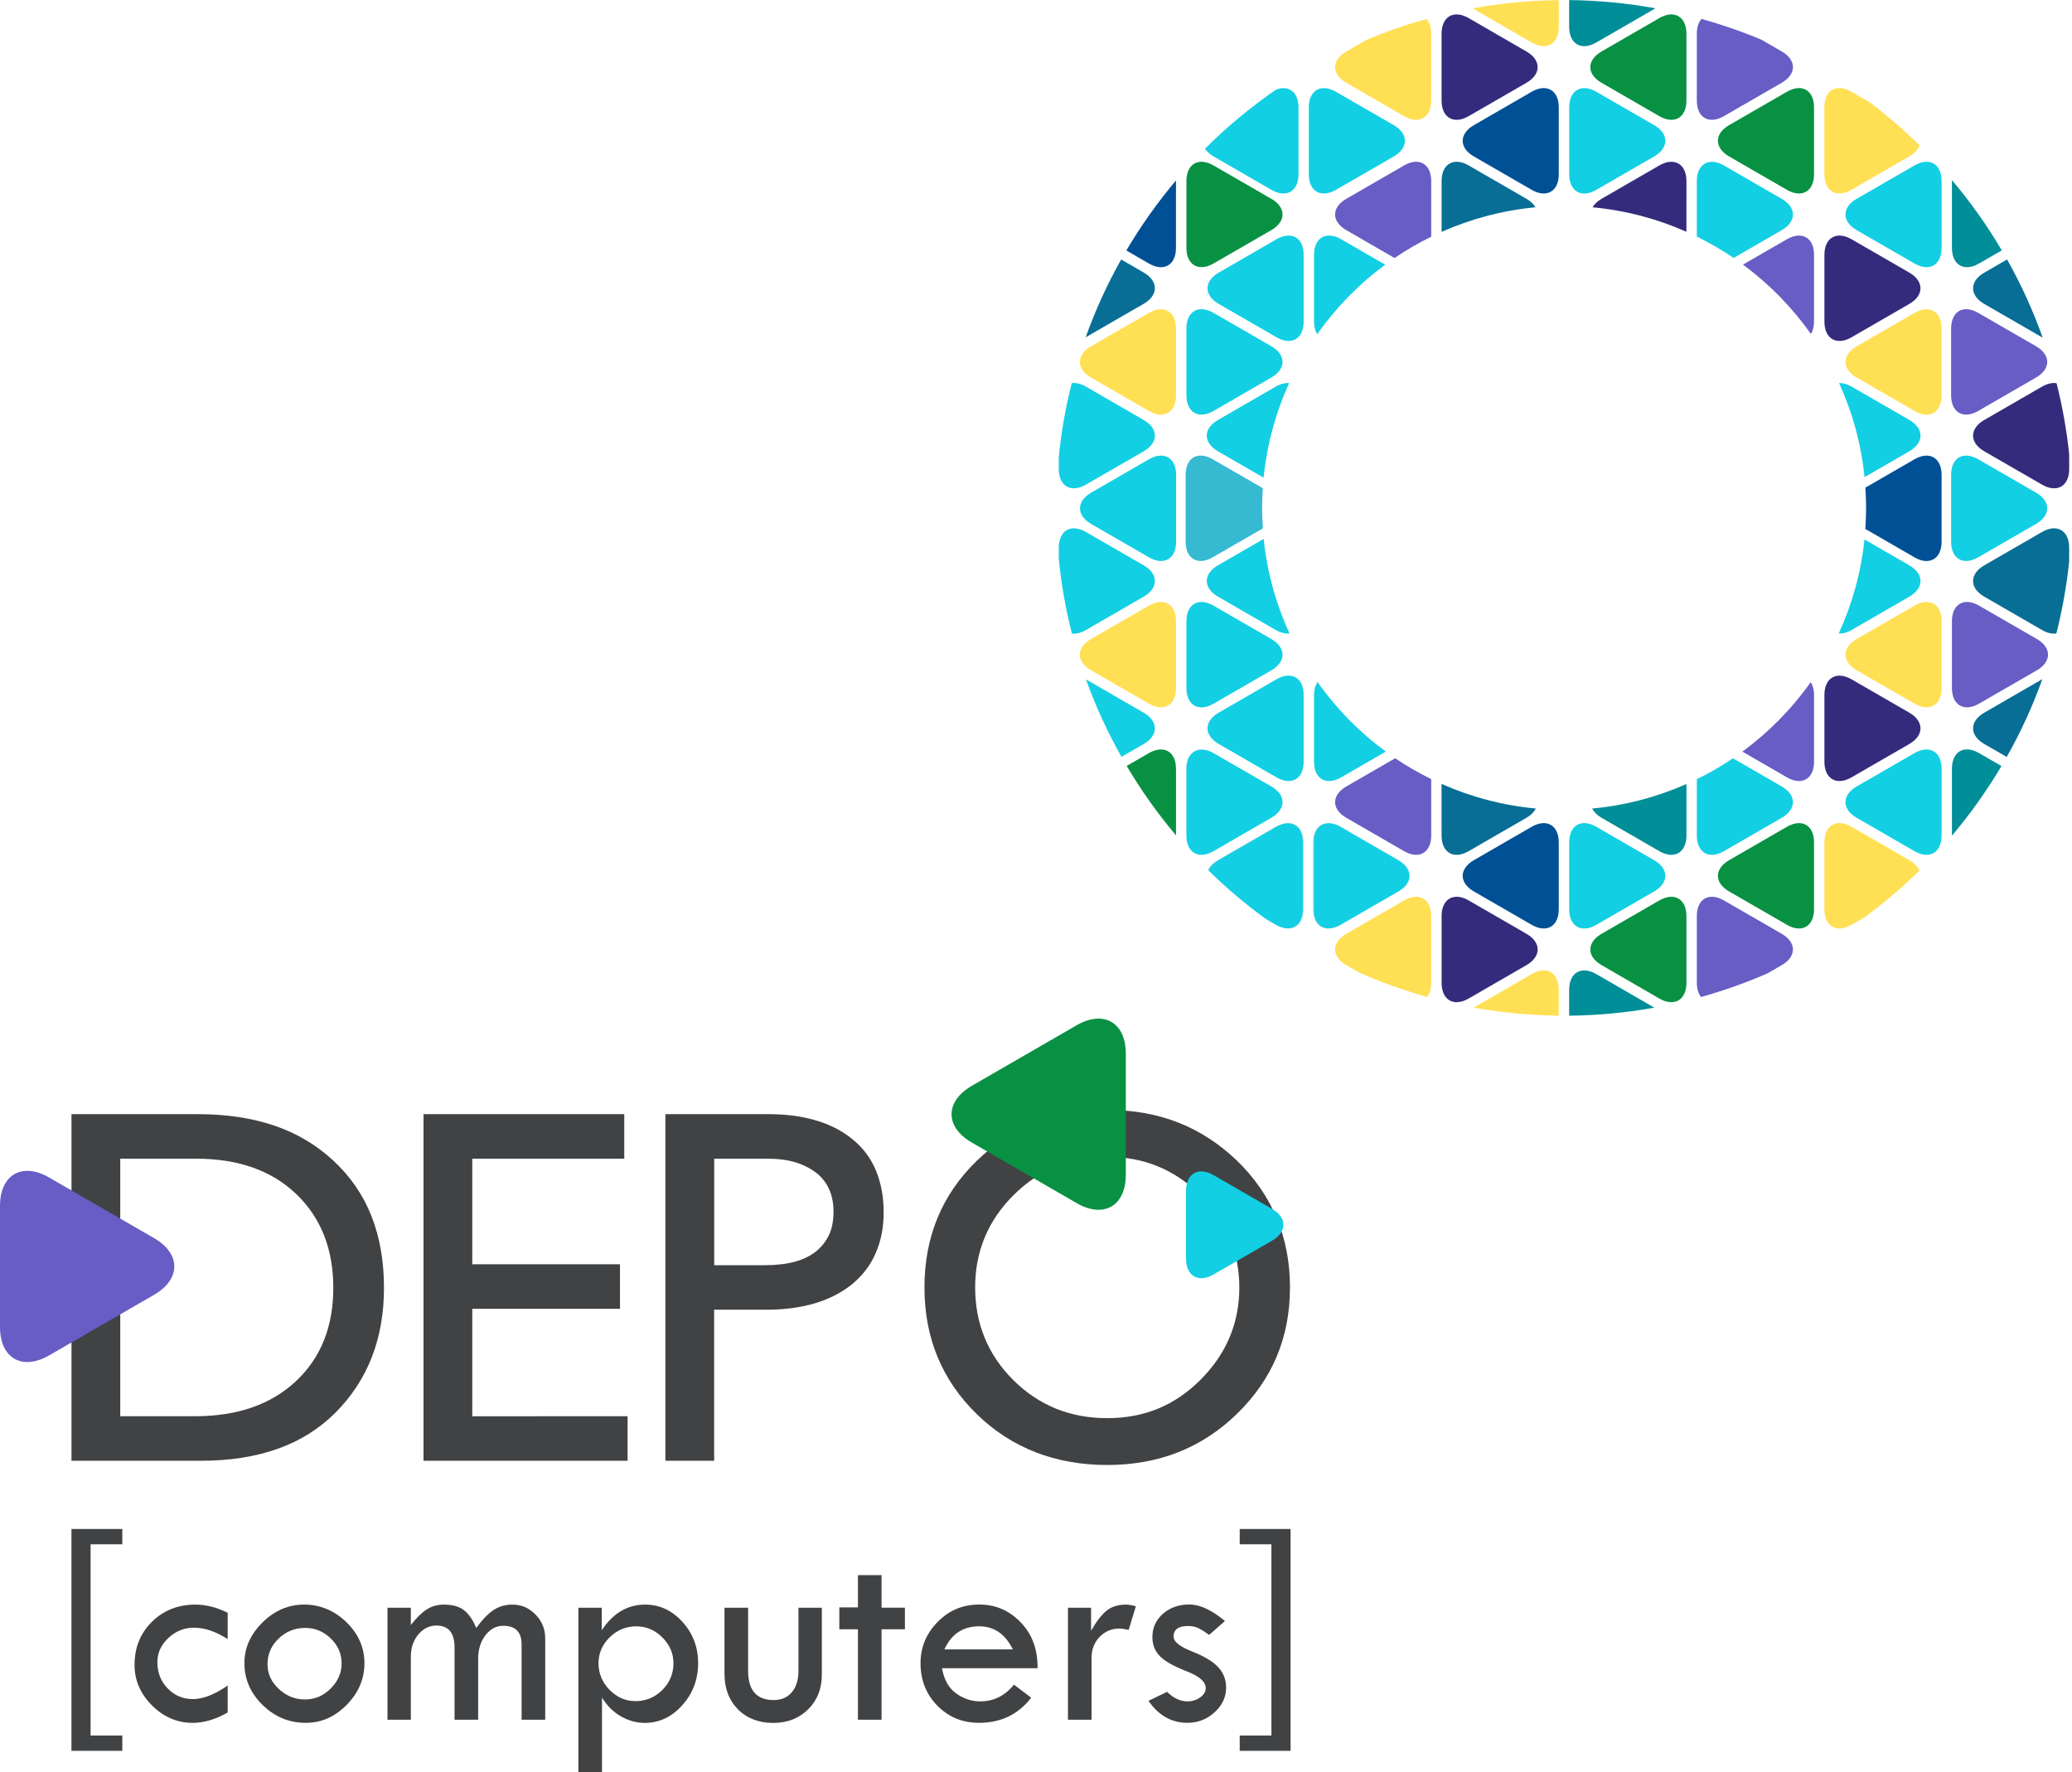 <?xml version="1.0" encoding="UTF-8"?> <svg xmlns="http://www.w3.org/2000/svg" viewBox="1709.56 2251.58 580.88 496.84" width="580.88" height="496.84" data-guides="{&quot;vertical&quot;:[],&quot;horizontal&quot;:[]}"><path fill="rgb(65, 66, 68)" stroke="none" fill-opacity="1" stroke-width="1" stroke-opacity="1" color="rgb(51, 51, 51)" font-size-adjust="none" class="cls-5" id="tSvgda0297ae24" title="Path 70" d="M 1803 2576.94 C 1807.78 2581.37 1811.34 2586.54 1813.69 2592.47C 1816.03 2598.4 1817.21 2605.12 1817.21 2612.64C 1817.21 2626.8 1812.7 2638.43 1803.67 2647.55C 1799.07 2652.15 1793.62 2655.56 1787.34 2657.77C 1781.06 2659.98 1773.98 2661.09 1766.1 2661.09C 1753.933 2661.09 1741.767 2661.09 1729.6 2661.09C 1729.6 2628.703 1729.6 2596.317 1729.6 2563.93C 1741.457 2563.93 1753.313 2563.93 1765.17 2563.93C 1773.04 2563.93 1780.12 2565 1786.41 2567.12C 1792.69 2569.24 1798.22 2572.52 1803 2576.94ZM 1792.52 2638.79 C 1799.51 2632.25 1803 2623.53 1803 2612.64C 1803 2601.75 1799.55 2593 1792.65 2586.36C 1785.75 2579.73 1776.37 2576.41 1764.51 2576.41C 1757.43 2576.41 1750.35 2576.41 1743.27 2576.41C 1743.27 2600.477 1743.27 2624.543 1743.27 2648.61C 1750.26 2648.61 1757.25 2648.61 1764.24 2648.61C 1776.1 2648.61 1785.52 2645.34 1792.52 2638.79Z"></path><path fill="rgb(65, 66, 68)" stroke="none" fill-opacity="1" stroke-width="1" stroke-opacity="1" color="rgb(51, 51, 51)" font-size-adjust="none" class="cls-5" id="tSvg9f797ff8e3" title="Path 71" d="M 2056.33 2576.94 C 2066.24 2586.59 2071.2 2598.44 2071.2 2612.51C 2071.2 2626.58 2066.24 2638.3 2056.33 2647.95C 2046.51 2657.51 2034.39 2662.28 2019.96 2662.28C 2005.53 2662.28 1993.19 2657.55 1983.46 2648.08C 1973.64 2638.53 1968.73 2626.67 1968.73 2612.51C 1968.73 2598.35 1973.6 2586.54 1983.33 2577.07C 1993.15 2567.52 2005.36 2562.74 2019.96 2562.74C 2034.56 2562.74 2046.41 2567.47 2056.33 2576.94ZM 2046.11 2638.4 C 2053.37 2631.14 2057 2622.52 2057 2612.52C 2057 2602.52 2053.37 2593.89 2046.11 2586.64C 2038.94 2579.47 2030.23 2575.89 2019.97 2575.89C 2009.71 2575.89 2000.86 2579.47 1993.69 2586.64C 1986.52 2593.8 1982.94 2602.43 1982.94 2612.52C 1982.94 2622.61 1986.48 2631.32 1993.56 2638.4C 2000.73 2645.56 2009.53 2649.15 2019.97 2649.15C 2030.41 2649.15 2038.95 2645.56 2046.11 2638.4C 2046.11 2638.4 2046.11 2638.4 2046.11 2638.4Z"></path><path fill="rgb(65, 66, 68)" stroke="none" fill-opacity="1" stroke-width="1" stroke-opacity="1" color="rgb(51, 51, 51)" font-size-adjust="none" class="cls-5" id="tSvga6517be287" title="Path 72" d="M 1948.4 2570.84 C 1951.41 2573.23 1953.64 2576.17 1955.1 2579.67C 1956.56 2583.16 1957.29 2587.08 1957.29 2591.42C 1957.29 2595.76 1956.54 2599.51 1955.03 2602.96C 1953.52 2606.41 1951.22 2609.38 1948.13 2611.85C 1942.2 2616.46 1934.28 2618.75 1924.37 2618.75C 1919.503 2618.75 1914.637 2618.75 1909.77 2618.75C 1909.77 2632.863 1909.77 2646.977 1909.77 2661.09C 1905.213 2661.09 1900.657 2661.09 1896.1 2661.09C 1896.1 2628.703 1896.1 2596.317 1896.1 2563.93C 1905.79 2563.93 1915.48 2563.93 1925.17 2563.93C 1929.95 2563.93 1934.3 2564.51 1938.24 2565.66C 1942.18 2566.81 1945.56 2568.54 1948.4 2570.84ZM 1938.45 2602.3 C 1939.95 2601.06 1941.13 2599.56 1941.97 2597.79C 1942.81 2596.02 1943.23 2593.85 1943.23 2591.28C 1943.23 2588.89 1942.83 2586.82 1942.04 2585.04C 1941.24 2583.27 1940.09 2581.76 1938.59 2580.52C 1936.91 2579.2 1934.94 2578.18 1932.68 2577.47C 1930.42 2576.76 1927.75 2576.41 1924.65 2576.41C 1919.697 2576.41 1914.743 2576.41 1909.79 2576.41C 1909.79 2586.363 1909.79 2596.317 1909.79 2606.27C 1914.523 2606.27 1919.257 2606.27 1923.99 2606.27C 1930.45 2606.27 1935.27 2604.94 1938.45 2602.3Z"></path><path fill="rgb(65, 66, 68)" stroke="none" fill-opacity="1" stroke-width="1" stroke-opacity="1" color="rgb(51, 51, 51)" font-size-adjust="none" class="cls-5" id="tSvg452895d79" title="Path 73" d="M 1885.5 2648.61 C 1885.5 2652.77 1885.5 2656.93 1885.5 2661.09C 1866.43 2661.09 1847.36 2661.09 1828.29 2661.09C 1828.29 2628.703 1828.29 2596.317 1828.29 2563.93C 1847.05 2563.93 1865.81 2563.93 1884.57 2563.93C 1884.57 2568.09 1884.57 2572.25 1884.57 2576.41C 1870.367 2576.41 1856.163 2576.41 1841.96 2576.41C 1841.96 2586.277 1841.96 2596.143 1841.96 2606.01C 1855.763 2606.01 1869.567 2606.01 1883.37 2606.01C 1883.37 2610.17 1883.37 2614.33 1883.37 2618.49C 1869.567 2618.49 1855.763 2618.49 1841.96 2618.49C 1841.96 2628.533 1841.96 2638.577 1841.96 2648.62C 1856.473 2648.62 1870.987 2648.62 1885.5 2648.61Z"></path><path fill="rgb(103, 93, 197)" stroke="none" fill-opacity="1" stroke-width="1" stroke-opacity="1" color="rgb(51, 51, 51)" font-size-adjust="none" class="cls-3" id="tSvg16cddd7ce25" title="Path 74" d="M 1723.34 2581.69 C 1715.76 2577.31 1709.56 2580.89 1709.56 2589.65C 1709.56 2600.963 1709.56 2612.277 1709.56 2623.59C 1709.56 2632.35 1715.76 2635.92 1723.34 2631.55C 1733.14 2625.893 1742.94 2620.237 1752.74 2614.58C 1760.32 2610.19 1760.32 2603.04 1752.74 2598.67C 1742.94 2593.01 1733.14 2587.35 1723.34 2581.69Z"></path><path fill="rgb(18, 207, 227)" stroke="none" fill-opacity="1" stroke-width="1" stroke-opacity="1" color="rgb(51, 51, 51)" font-size-adjust="none" class="cls-4" id="tSvg47a3cacc4" title="Path 75" d="M 2049.76 2608.88 C 2055.237 2605.717 2060.713 2602.553 2066.19 2599.39C 2070.42 2596.94 2070.42 2592.94 2066.19 2590.5C 2060.713 2587.337 2055.237 2584.173 2049.76 2581.01C 2045.53 2578.57 2042.06 2580.56 2042.06 2585.46C 2042.06 2591.783 2042.06 2598.107 2042.06 2604.43C 2042.06 2609.32 2045.53 2611.32 2049.76 2608.88Z"></path><path fill="rgb(65, 66, 68)" stroke="none" fill-opacity="1" stroke-width="1" stroke-opacity="1" color="rgb(51, 51, 51)" font-size-adjust="none" class="cls-5" id="tSvg143032f1d77" title="Path 76" d="M 1729.59 2742.42 C 1729.59 2721.687 1729.59 2700.953 1729.59 2680.22C 1734.343 2680.22 1739.097 2680.22 1743.85 2680.22C 1743.85 2681.65 1743.85 2683.08 1743.85 2684.51C 1740.887 2684.51 1737.923 2684.51 1734.96 2684.51C 1734.96 2702.383 1734.96 2720.257 1734.96 2738.13C 1737.923 2738.13 1740.887 2738.13 1743.85 2738.13C 1743.85 2739.56 1743.85 2740.99 1743.85 2742.42C 1739.097 2742.42 1734.343 2742.42 1729.59 2742.42Z"></path><path fill="rgb(65, 66, 68)" stroke="none" fill-opacity="1" stroke-width="1" stroke-opacity="1" color="rgb(51, 51, 51)" font-size-adjust="none" class="cls-5" id="tSvg13d821808cf" title="Path 77" d="M 1773.39 2724.1 C 1773.39 2726.623 1773.39 2729.147 1773.39 2731.67C 1770.01 2733.6 1766.74 2734.57 1763.57 2734.57C 1759.23 2734.57 1755.43 2732.94 1752.17 2729.68C 1748.91 2726.42 1747.28 2722.64 1747.28 2718.36C 1747.28 2713.49 1748.9 2709.44 1752.15 2706.24C 1755.4 2703.03 1759.47 2701.42 1764.37 2701.42C 1767.29 2701.42 1770.3 2702.18 1773.39 2703.7C 1773.39 2706.163 1773.39 2708.627 1773.39 2711.09C 1770.07 2708.96 1766.92 2707.89 1763.95 2707.89C 1761.21 2707.89 1758.81 2708.86 1756.76 2710.78C 1754.7 2712.71 1753.68 2714.97 1753.68 2717.56C 1753.68 2720.48 1754.64 2722.93 1756.57 2724.92C 1758.5 2726.92 1760.86 2727.91 1763.65 2727.91C 1766.44 2727.91 1769.74 2726.64 1773.39 2724.1Z"></path><path fill="rgb(65, 66, 68)" stroke="none" fill-opacity="1" stroke-width="1" stroke-opacity="1" color="rgb(51, 51, 51)" font-size-adjust="none" class="cls-5" id="tSvgc9b2bb5e51" title="Path 78" d="M 1778.08 2717.85 C 1778.08 2713.56 1779.77 2709.75 1783.16 2706.41C 1786.55 2703.07 1790.44 2701.41 1794.83 2701.41C 1799.22 2701.41 1803.29 2703.05 1806.67 2706.34C 1810.04 2709.63 1811.73 2713.46 1811.73 2717.85C 1811.73 2722.24 1810.07 2726.16 1806.76 2729.52C 1803.45 2732.89 1799.62 2734.57 1795.28 2734.57C 1790.64 2734.57 1786.61 2732.91 1783.2 2729.58C 1779.79 2726.26 1778.08 2722.35 1778.08 2717.85ZM 1805.33 2717.87 C 1805.33 2715.2 1804.32 2712.88 1802.29 2710.91C 1800.26 2708.94 1797.85 2707.95 1795.06 2707.95C 1792.27 2707.95 1789.72 2708.95 1787.66 2710.95C 1785.59 2712.94 1784.56 2715.33 1784.56 2718.1C 1784.56 2720.87 1785.61 2723.06 1787.7 2725.04C 1789.79 2727.02 1792.25 2728.01 1795.06 2728.01C 1797.87 2728.01 1800.2 2727 1802.25 2724.96C 1804.3 2722.93 1805.33 2720.57 1805.33 2717.87Z"></path><path fill="rgb(65, 66, 68)" stroke="none" fill-opacity="1" stroke-width="1" stroke-opacity="1" color="rgb(51, 51, 51)" font-size-adjust="none" class="cls-5" id="tSvga180761385" title="Path 79" d="M 1818.19 2733.69 C 1818.19 2723.223 1818.19 2712.757 1818.19 2702.29C 1820.373 2702.29 1822.557 2702.29 1824.74 2702.29C 1824.74 2703.903 1824.74 2705.517 1824.74 2707.13C 1826.29 2705.15 1827.77 2703.7 1829.17 2702.79C 1830.58 2701.87 1832.2 2701.42 1834.02 2701.42C 1836.4 2701.42 1838.28 2701.94 1839.63 2702.98C 1840.99 2704.02 1842.13 2705.68 1843.07 2707.97C 1844.73 2705.69 1846.32 2704.03 1847.87 2702.98C 1849.41 2701.94 1851.2 2701.42 1853.24 2701.42C 1855.74 2701.42 1857.89 2702.35 1859.7 2704.22C 1861.51 2706.08 1862.41 2708.3 1862.41 2710.86C 1862.41 2718.473 1862.41 2726.087 1862.41 2733.7C 1860.203 2733.7 1857.997 2733.7 1855.79 2733.7C 1855.79 2726.657 1855.79 2719.613 1855.79 2712.57C 1855.79 2709.1 1854.07 2707.36 1850.63 2707.36C 1848.67 2707.36 1847.01 2708.25 1845.65 2710.02C 1844.29 2711.8 1843.61 2713.99 1843.61 2716.61C 1843.61 2722.307 1843.61 2728.003 1843.61 2733.7C 1841.403 2733.7 1839.197 2733.7 1836.99 2733.7C 1836.99 2726.95 1836.99 2720.2 1836.99 2713.45C 1836.99 2709.34 1835.3 2707.29 1831.93 2707.29C 1829.93 2707.29 1828.22 2708.13 1826.83 2709.8C 1825.43 2711.47 1824.74 2713.54 1824.74 2716C 1824.74 2721.9 1824.74 2727.8 1824.74 2733.7C 1822.557 2733.7 1820.373 2733.7 1818.19 2733.69Z"></path><path fill="rgb(65, 66, 68)" stroke="none" fill-opacity="1" stroke-width="1" stroke-opacity="1" color="rgb(51, 51, 51)" font-size-adjust="none" class="cls-5" id="tSvgff2791551c" title="Path 80" d="M 1878.26 2702.29 C 1878.26 2704.397 1878.26 2706.503 1878.26 2708.61C 1881.43 2703.82 1885.48 2701.42 1890.42 2701.42C 1894.47 2701.42 1897.97 2703.04 1900.89 2706.27C 1903.82 2709.5 1905.28 2713.37 1905.28 2717.86C 1905.28 2722.35 1903.8 2726.33 1900.83 2729.63C 1897.87 2732.93 1894.37 2734.58 1890.34 2734.58C 1888.01 2734.58 1885.77 2733.97 1883.63 2732.75C 1881.49 2731.53 1879.72 2729.77 1878.33 2727.46C 1878.33 2734.453 1878.33 2741.447 1878.33 2748.44C 1876.123 2748.44 1873.917 2748.44 1871.71 2748.44C 1871.71 2733.06 1871.71 2717.68 1871.71 2702.3C 1873.893 2702.3 1876.077 2702.3 1878.26 2702.29ZM 1898.36 2717.86 C 1898.36 2715.09 1897.32 2712.68 1895.24 2710.61C 1893.16 2708.54 1890.72 2707.51 1887.91 2707.51C 1885.1 2707.51 1882.57 2708.54 1880.48 2710.59C 1878.39 2712.65 1877.35 2715.07 1877.35 2717.86C 1877.35 2720.65 1878.38 2723.22 1880.45 2725.32C 1882.52 2727.43 1884.95 2728.48 1887.76 2728.48C 1890.57 2728.48 1893.17 2727.44 1895.24 2725.36C 1897.32 2723.28 1898.36 2720.78 1898.36 2717.86Z"></path><path fill="rgb(65, 66, 68)" stroke="none" fill-opacity="1" stroke-width="1" stroke-opacity="1" color="rgb(51, 51, 51)" font-size-adjust="none" class="cls-5" id="tSvg14613d6b787" title="Path 81" d="M 1912.67 2702.29 C 1914.877 2702.29 1917.083 2702.29 1919.29 2702.29C 1919.29 2708.19 1919.29 2714.09 1919.29 2719.99C 1919.29 2725.45 1921.69 2728.18 1926.48 2728.18C 1928.61 2728.18 1930.3 2727.45 1931.54 2725.99C 1932.78 2724.53 1933.41 2722.53 1933.41 2720C 1933.41 2714.1 1933.41 2708.2 1933.41 2702.3C 1935.593 2702.3 1937.777 2702.3 1939.96 2702.3C 1939.96 2708.557 1939.96 2714.813 1939.96 2721.07C 1939.96 2725 1938.68 2728.24 1936.12 2730.78C 1933.56 2733.32 1930.28 2734.59 1926.3 2734.59C 1922.32 2734.59 1918.95 2733.32 1916.44 2730.78C 1913.93 2728.24 1912.67 2724.93 1912.67 2720.85C 1912.67 2714.67 1912.67 2708.49 1912.67 2702.29Z"></path><path fill="rgb(65, 66, 68)" stroke="none" fill-opacity="1" stroke-width="1" stroke-opacity="1" color="rgb(51, 51, 51)" font-size-adjust="none" class="cls-5" id="tSvg71fbad61e3" title="Path 82" d="M 1950.08 2693.15 C 1952.287 2693.15 1954.493 2693.15 1956.7 2693.15C 1956.7 2696.193 1956.7 2699.237 1956.7 2702.28C 1958.883 2702.28 1961.067 2702.28 1963.25 2702.28C 1963.25 2704.3 1963.25 2706.32 1963.25 2708.34C 1961.067 2708.34 1958.883 2708.34 1956.7 2708.34C 1956.7 2716.79 1956.7 2725.24 1956.7 2733.69C 1954.493 2733.69 1952.287 2733.69 1950.08 2733.69C 1950.08 2725.24 1950.08 2716.79 1950.08 2708.34C 1948.34 2708.34 1946.6 2708.34 1944.86 2708.34C 1944.86 2706.297 1944.86 2704.253 1944.86 2702.21C 1946.6 2702.21 1948.34 2702.21 1950.08 2702.21C 1950.08 2699.19 1950.08 2696.17 1950.08 2693.15Z"></path><path fill="rgb(65, 66, 68)" stroke="none" fill-opacity="1" stroke-width="1" stroke-opacity="1" color="rgb(51, 51, 51)" font-size-adjust="none" class="cls-5" id="tSvg8aef7bbe52" title="Path 83" d="M 2000.44 2719.26 C 1991.507 2719.26 1982.573 2719.26 1973.64 2719.26C 1974.23 2722.49 1975.55 2724.84 1977.62 2726.32C 1979.69 2727.81 1981.94 2728.55 1984.38 2728.55C 1988.14 2728.55 1991.28 2726.99 1993.82 2723.86C 1995.43 2725.08 1997.04 2726.3 1998.65 2727.52C 1995.02 2732.22 1990.16 2734.56 1984.07 2734.56C 1979.4 2734.56 1975.49 2732.96 1972.35 2729.76C 1969.2 2726.56 1967.63 2722.59 1967.63 2717.84C 1967.63 2713.4 1969.22 2709.55 1972.41 2706.29C 1975.59 2703.03 1979.49 2701.4 1984.08 2701.4C 1988.67 2701.4 1992.47 2703.06 1995.69 2706.37C 1998.91 2709.68 2000.5 2713.98 2000.44 2719.26ZM 1974.33 2713.97 C 1980.723 2713.97 1987.117 2713.97 1993.51 2713.97C 1991.38 2709.66 1988.23 2707.5 1984.07 2707.5C 1979.53 2707.5 1976.28 2709.66 1974.33 2713.97Z"></path><path fill="rgb(65, 66, 68)" stroke="none" fill-opacity="1" stroke-width="1" stroke-opacity="1" color="rgb(51, 51, 51)" font-size-adjust="none" class="cls-5" id="tSvg1462fe05716" title="Path 84" d="M 2015.44 2702.29 C 2015.44 2704.447 2015.44 2706.603 2015.44 2708.76C 2016.91 2706.17 2018.35 2704.3 2019.76 2703.15C 2021.17 2701.99 2023 2701.42 2025.26 2701.42C 2025.89 2701.42 2026.81 2701.57 2028 2701.88C 2027.327 2704.087 2026.653 2706.293 2025.98 2708.5C 2024.71 2708.25 2023.87 2708.12 2023.47 2708.12C 2021.24 2708.12 2019.36 2708.9 2017.85 2710.46C 2016.34 2712.02 2015.58 2713.97 2015.58 2716.3C 2015.58 2722.097 2015.58 2727.893 2015.58 2733.69C 2013.373 2733.69 2011.167 2733.69 2008.96 2733.69C 2008.96 2723.223 2008.96 2712.757 2008.96 2702.29C 2011.117 2702.29 2013.273 2702.29 2015.44 2702.29Z"></path><path fill="rgb(65, 66, 68)" stroke="none" fill-opacity="1" stroke-width="1" stroke-opacity="1" color="rgb(51, 51, 51)" font-size-adjust="none" class="cls-5" id="tSvg10522e055f" title="Path 85" d="M 2052.97 2706.02 C 2051.497 2707.313 2050.023 2708.607 2048.55 2709.9C 2047.41 2709.09 2046.42 2708.47 2045.58 2708.05C 2044.74 2707.63 2043.75 2707.42 2042.61 2707.42C 2039.92 2707.42 2038.57 2708.41 2038.57 2710.39C 2038.57 2711.81 2040.28 2713.19 2043.69 2714.53C 2047.1 2715.87 2049.56 2717.34 2051.05 2718.93C 2052.55 2720.53 2053.3 2722.45 2053.3 2724.71C 2053.3 2727.34 2052.22 2729.64 2050.07 2731.61C 2047.91 2733.57 2045.38 2734.56 2042.45 2734.56C 2038.01 2734.56 2034.37 2732.5 2031.53 2728.39C 2033.267 2727.553 2035.003 2726.717 2036.74 2725.88C 2038.57 2727.66 2040.47 2728.55 2042.45 2728.55C 2043.82 2728.55 2045.02 2728.17 2046.05 2727.42C 2047.08 2726.67 2047.59 2725.81 2047.59 2724.81C 2047.59 2723.06 2045.79 2721.49 2042.18 2720.09C 2038.58 2718.69 2036.08 2717.27 2034.7 2715.84C 2033.32 2714.41 2032.63 2712.64 2032.63 2710.53C 2032.63 2707.92 2033.61 2705.74 2035.58 2704C 2037.55 2702.26 2040.01 2701.39 2042.98 2701.39C 2045.95 2701.39 2049.27 2702.93 2052.97 2706.02Z"></path><path fill="rgb(65, 66, 68)" stroke="none" fill-opacity="1" stroke-width="1" stroke-opacity="1" color="rgb(51, 51, 51)" font-size-adjust="none" class="cls-5" id="tSvge03fe524c2" title="Path 86" d="M 2071.37 2680.22 C 2071.37 2700.953 2071.37 2721.687 2071.37 2742.42C 2066.617 2742.42 2061.863 2742.42 2057.11 2742.42C 2057.11 2740.99 2057.11 2739.56 2057.11 2738.13C 2060.073 2738.13 2063.037 2738.13 2066 2738.13C 2066 2720.257 2066 2702.383 2066 2684.51C 2063.037 2684.51 2060.073 2684.51 2057.11 2684.51C 2057.11 2683.08 2057.11 2681.65 2057.11 2680.22C 2061.863 2680.22 2066.617 2680.22 2071.37 2680.22Z"></path><path fill="rgb(9, 145, 67)" stroke="none" fill-opacity="1" stroke-width="1" stroke-opacity="1" color="rgb(51, 51, 51)" font-size-adjust="none" class="cls-1" id="tSvgbd3da829b8" title="Path 87" d="M 2011.4 2539 C 2001.603 2544.66 1991.807 2550.32 1982.01 2555.98C 1974.43 2560.36 1974.43 2567.51 1982.01 2571.89C 1991.81 2577.55 2001.61 2583.21 2011.41 2588.87C 2018.98 2593.24 2025.18 2589.67 2025.18 2580.92C 2025.18 2569.603 2025.18 2558.287 2025.18 2546.97C 2025.18 2538.22 2018.98 2534.64 2011.4 2539Z"></path><path fill="none" stroke="none" fill-opacity="1" stroke-width="1" stroke-opacity="1" color="rgb(51, 51, 51)" font-size-adjust="none" class="cls-7" id="tSvg117ec83a33e" title="Path 88" d="M 2289.65 2378.91 C 2289.65 2380.293 2289.65 2381.677 2289.65 2383.06C 2289.65 2387.89 2286.23 2389.85 2282.05 2387.44C 2276.647 2384.323 2271.243 2381.207 2265.84 2378.09C 2261.66 2375.67 2261.66 2371.72 2265.84 2369.31C 2271.243 2366.19 2276.647 2363.07 2282.05 2359.95C 2283.54 2359.09 2284.93 2358.8 2286.11 2358.99C 2285.01 2354.65 2283.71 2350.38 2282.22 2346.21C 2282.16 2346.18 2282.11 2346.16 2282.05 2346.13C 2276.647 2343.01 2271.243 2339.89 2265.84 2336.77C 2261.66 2334.36 2261.66 2330.4 2265.84 2328C 2267.973 2326.767 2270.107 2325.533 2272.24 2324.3C 2271.76 2323.45 2271.27 2322.6 2270.77 2321.75C 2268.64 2322.98 2266.51 2324.21 2264.38 2325.44C 2260.21 2327.85 2256.79 2325.89 2256.79 2321.05C 2256.79 2314.813 2256.79 2308.577 2256.79 2302.34C 2256.79 2302.25 2256.81 2302.18 2256.81 2302.09C 2253.93 2298.69 2250.91 2295.42 2247.73 2292.31C 2247.32 2293.46 2246.37 2294.54 2244.84 2295.43C 2239.437 2298.55 2234.033 2301.67 2228.63 2304.79C 2224.44 2307.2 2221.03 2305.23 2221.03 2300.41C 2221.03 2294.17 2221.03 2287.93 2221.03 2281.69C 2221.03 2276.87 2224.45 2274.89 2228.63 2277.3C 2230.36 2278.3 2232.09 2279.3 2233.82 2280.3C 2224.49 2273.25 2214.28 2267.32 2203.37 2262.72C 2205.273 2263.82 2207.177 2264.92 2209.08 2266.02C 2213.26 2268.43 2213.26 2272.38 2209.08 2274.79C 2203.677 2277.91 2198.273 2281.03 2192.87 2284.15C 2188.69 2286.56 2185.27 2284.59 2185.27 2279.77C 2185.27 2273.527 2185.27 2267.283 2185.27 2261.04C 2185.27 2259.23 2185.75 2257.82 2186.58 2256.89C 2182.33 2255.7 2178.01 2254.7 2173.61 2253.9C 2173.5 2253.98 2173.41 2254.06 2173.29 2254.13C 2167.887 2257.253 2162.483 2260.377 2157.08 2263.5C 2152.9 2265.91 2149.48 2263.94 2149.48 2259.11C 2149.48 2256.61 2149.48 2254.11 2149.48 2251.61C 2149.01 2251.61 2148.54 2251.58 2148.06 2251.58C 2147.56 2251.58 2147.06 2251.61 2146.56 2251.62C 2146.56 2254.117 2146.56 2256.613 2146.56 2259.11C 2146.56 2263.93 2143.15 2265.91 2138.97 2263.5C 2133.563 2260.377 2128.157 2257.253 2122.75 2254.13C 2122.64 2254.06 2122.56 2253.98 2122.45 2253.91C 2118.06 2254.71 2113.74 2255.71 2109.5 2256.9C 2110.32 2257.83 2110.8 2259.23 2110.8 2261.04C 2110.8 2267.28 2110.8 2273.52 2110.8 2279.76C 2110.8 2284.58 2107.38 2286.56 2103.2 2284.14C 2097.793 2281.02 2092.387 2277.9 2086.98 2274.78C 2082.81 2272.37 2082.81 2268.42 2086.98 2266.01C 2088.83 2264.94 2090.68 2263.87 2092.53 2262.8C 2083.62 2266.58 2075.18 2271.26 2067.31 2276.69C 2070.87 2275.36 2073.6 2277.38 2073.6 2281.68C 2073.6 2287.92 2073.6 2294.16 2073.6 2300.4C 2073.6 2305.23 2070.19 2307.2 2066.01 2304.78C 2060.603 2301.66 2055.197 2298.54 2049.79 2295.42C 2048.7 2294.79 2047.91 2294.05 2047.38 2293.26C 2044.53 2296.11 2041.83 2299.09 2039.23 2302.17C 2039.23 2302.23 2039.24 2302.27 2039.24 2302.33C 2039.24 2308.57 2039.24 2314.81 2039.24 2321.05C 2039.24 2325.87 2035.83 2327.85 2031.65 2325.44C 2029.54 2324.22 2027.43 2323 2025.32 2321.78C 2024.83 2322.62 2024.34 2323.46 2023.87 2324.31C 2025.977 2325.527 2028.083 2326.743 2030.19 2327.96C 2034.37 2330.37 2034.37 2334.32 2030.19 2336.73C 2024.787 2339.85 2019.383 2342.97 2013.98 2346.09C 2013.98 2346.09 2013.95 2346.1 2013.93 2346.11C 2012.43 2350.31 2011.12 2354.6 2010.01 2358.98C 2011.17 2358.82 2012.52 2359.09 2013.98 2359.94C 2019.383 2363.06 2024.787 2366.18 2030.19 2369.3C 2034.37 2371.71 2034.37 2375.66 2030.19 2378.08C 2024.787 2381.197 2019.383 2384.313 2013.98 2387.43C 2009.81 2389.84 2006.39 2387.87 2006.39 2383.05C 2006.39 2381.907 2006.39 2380.763 2006.39 2379.62C 2005.92 2384.33 2005.67 2389.12 2005.67 2393.96C 2005.67 2398.8 2005.92 2403.58 2006.39 2408.3C 2006.39 2407.227 2006.39 2406.153 2006.39 2405.08C 2006.39 2400.26 2009.81 2398.29 2013.98 2400.69C 2019.383 2403.81 2024.787 2406.93 2030.19 2410.05C 2034.37 2412.47 2034.37 2416.42 2030.19 2418.83C 2024.787 2421.95 2019.383 2425.07 2013.98 2428.19C 2012.55 2429.02 2011.21 2429.29 2010.06 2429.15C 2011.17 2433.53 2012.5 2437.82 2014.01 2442.02C 2019.403 2445.133 2024.797 2448.247 2030.19 2451.36C 2034.37 2453.77 2034.37 2457.72 2030.19 2460.14C 2028.113 2461.34 2026.037 2462.54 2023.96 2463.74C 2024.44 2464.59 2024.93 2465.44 2025.42 2466.28C 2027.497 2465.083 2029.573 2463.887 2031.65 2462.69C 2035.83 2460.28 2039.25 2462.25 2039.25 2467.08C 2039.25 2473.303 2039.25 2479.527 2039.25 2485.75C 2042.11 2489.14 2045.12 2492.39 2048.28 2495.49C 2048.75 2494.47 2049.63 2493.5 2051.02 2492.7C 2056.423 2489.58 2061.827 2486.46 2067.23 2483.34C 2068.34 2482.7 2069.39 2482.39 2070.34 2482.34C 2073.1 2482.07 2075.05 2484.08 2075.05 2487.72C 2075.05 2493.96 2075.05 2500.2 2075.05 2506.44C 2075.05 2510.07 2073.12 2512.08 2070.38 2511.83C 2069.42 2511.78 2068.36 2511.47 2067.24 2510.83C 2066.46 2510.38 2065.68 2509.93 2064.9 2509.48C 2072.92 2515.26 2081.56 2520.23 2090.72 2524.26C 2089.477 2523.543 2088.233 2522.827 2086.99 2522.11C 2082.82 2519.7 2082.82 2515.75 2086.99 2513.34C 2092.397 2510.22 2097.803 2507.1 2103.21 2503.98C 2107.39 2501.57 2110.81 2503.54 2110.81 2508.37C 2110.81 2514.61 2110.81 2520.85 2110.81 2527.09C 2110.81 2528.79 2110.37 2530.11 2109.64 2531.03C 2113.92 2532.23 2118.29 2533.23 2122.72 2534.03C 2122.74 2534.03 2122.75 2534.01 2122.77 2534C 2128.177 2530.877 2133.583 2527.753 2138.99 2524.63C 2143.16 2522.22 2146.58 2524.2 2146.58 2529.02C 2146.58 2531.443 2146.58 2533.867 2146.58 2536.29C 2147.08 2536.29 2147.57 2536.33 2148.08 2536.33C 2148.59 2536.33 2149.02 2536.3 2149.5 2536.29C 2149.5 2533.867 2149.5 2531.443 2149.5 2529.02C 2149.5 2524.2 2152.92 2522.22 2157.1 2524.63C 2162.503 2527.753 2167.907 2530.877 2173.31 2534C 2173.31 2534 2173.35 2534.03 2173.37 2534.04C 2177.81 2533.25 2182.18 2532.25 2186.46 2531.05C 2185.72 2530.12 2185.28 2528.8 2185.28 2527.09C 2185.28 2520.85 2185.28 2514.61 2185.28 2508.37C 2185.28 2503.54 2188.7 2501.57 2192.88 2503.98C 2198.283 2507.1 2203.687 2510.22 2209.09 2513.34C 2213.27 2515.75 2213.27 2519.7 2209.09 2522.11C 2207.773 2522.87 2206.457 2523.63 2205.14 2524.39C 2214.86 2520.14 2224.01 2514.84 2232.45 2508.62C 2231.18 2509.353 2229.91 2510.087 2228.64 2510.82C 2224.45 2513.23 2221.04 2511.26 2221.04 2506.44C 2221.04 2500.2 2221.04 2493.96 2221.04 2487.72C 2221.04 2482.89 2224.46 2480.92 2228.64 2483.33C 2234.043 2486.453 2239.447 2489.577 2244.85 2492.7C 2246.31 2493.54 2247.23 2494.58 2247.67 2495.67C 2250.87 2492.54 2253.92 2489.26 2256.81 2485.83C 2256.81 2485.81 2256.81 2485.8 2256.81 2485.78C 2256.81 2479.543 2256.81 2473.307 2256.81 2467.07C 2256.81 2462.24 2260.23 2460.28 2264.4 2462.68C 2266.497 2463.89 2268.593 2465.1 2270.69 2466.31C 2271.19 2465.46 2271.67 2464.62 2272.16 2463.76C 2270.06 2462.547 2267.96 2461.333 2265.86 2460.12C 2261.68 2457.71 2261.68 2453.76 2265.86 2451.35C 2271.263 2448.23 2276.667 2445.11 2282.07 2441.99C 2282.07 2441.99 2282.12 2441.97 2282.15 2441.96C 2283.65 2437.77 2284.97 2433.49 2286.08 2429.14C 2284.91 2429.31 2283.55 2429.03 2282.08 2428.18C 2276.677 2425.06 2271.273 2421.94 2265.87 2418.82C 2261.69 2416.41 2261.69 2412.46 2265.87 2410.04C 2271.273 2406.92 2276.677 2403.8 2282.08 2400.68C 2286.26 2398.28 2289.68 2400.25 2289.68 2405.07C 2289.68 2406.38 2289.68 2407.69 2289.68 2409C 2290.2 2404.05 2290.48 2399.03 2290.48 2393.95C 2290.48 2388.87 2290.2 2383.84 2289.65 2378.91ZM 2256.55 2343.69 C 2256.55 2338.86 2259.97 2336.89 2264.14 2339.3C 2269.547 2342.42 2274.953 2345.54 2280.36 2348.66C 2284.54 2351.07 2284.54 2355.02 2280.36 2357.43C 2274.953 2360.553 2269.547 2363.677 2264.14 2366.8C 2259.97 2369.21 2256.55 2367.24 2256.55 2362.41C 2256.55 2356.17 2256.55 2349.93 2256.55 2343.69ZM 2230.06 2307.32 C 2235.467 2304.2 2240.873 2301.08 2246.28 2297.96C 2250.46 2295.55 2253.88 2297.52 2253.88 2302.35C 2253.88 2308.587 2253.88 2314.823 2253.88 2321.06C 2253.88 2325.89 2250.46 2327.85 2246.28 2325.45C 2240.873 2322.33 2235.467 2319.21 2230.06 2316.09C 2225.89 2313.68 2225.89 2309.73 2230.06 2307.32ZM 2221.03 2323.03 C 2221.03 2318.2 2224.45 2316.24 2228.63 2318.65C 2234.033 2321.77 2239.437 2324.89 2244.84 2328.01C 2249.01 2330.42 2249.01 2334.37 2244.84 2336.78C 2239.437 2339.9 2234.033 2343.02 2228.63 2346.14C 2224.45 2348.55 2221.03 2346.58 2221.03 2341.75C 2221.03 2335.51 2221.03 2329.27 2221.03 2323.03ZM 2194.31 2286.66 C 2199.713 2283.54 2205.117 2280.42 2210.52 2277.3C 2214.7 2274.89 2218.12 2276.87 2218.12 2281.69C 2218.12 2287.93 2218.12 2294.17 2218.12 2300.41C 2218.12 2305.24 2214.71 2307.21 2210.52 2304.79C 2205.117 2301.67 2199.713 2298.55 2194.31 2295.43C 2190.13 2293.02 2190.13 2289.07 2194.31 2286.66ZM 2158.54 2266.01 C 2163.943 2262.887 2169.347 2259.763 2174.75 2256.64C 2178.92 2254.23 2182.35 2256.2 2182.35 2261.03C 2182.35 2267.273 2182.35 2273.517 2182.35 2279.76C 2182.35 2284.58 2178.92 2286.56 2174.75 2284.14C 2169.347 2281.02 2163.943 2277.9 2158.54 2274.78C 2154.36 2272.37 2154.36 2268.42 2158.54 2266.01ZM 2149.48 2281.68 C 2149.48 2276.86 2152.9 2274.88 2157.08 2277.29C 2162.483 2280.41 2167.887 2283.53 2173.29 2286.65C 2177.47 2289.06 2177.47 2293.01 2173.29 2295.42C 2167.887 2298.54 2162.483 2301.66 2157.08 2304.78C 2152.9 2307.19 2149.48 2305.22 2149.48 2300.4C 2149.48 2294.163 2149.48 2287.927 2149.48 2281.68ZM 2146.55 2281.68 C 2146.55 2287.92 2146.55 2294.16 2146.55 2300.4C 2146.55 2305.23 2143.14 2307.2 2138.96 2304.78C 2133.553 2301.66 2128.147 2298.54 2122.74 2295.42C 2118.57 2293.01 2118.57 2289.06 2122.74 2286.65C 2128.147 2283.53 2133.553 2280.41 2138.96 2277.29C 2143.13 2274.88 2146.55 2276.86 2146.55 2281.68ZM 2113.69 2261.03 C 2113.69 2256.2 2117.1 2254.23 2121.28 2256.64C 2126.683 2259.763 2132.087 2262.887 2137.49 2266.01C 2141.67 2268.42 2141.67 2272.37 2137.49 2274.78C 2132.087 2277.9 2126.683 2281.02 2121.28 2284.14C 2117.1 2286.55 2113.69 2284.58 2113.69 2279.76C 2113.69 2273.52 2113.69 2267.28 2113.69 2261.03ZM 2076.47 2281.68 C 2076.47 2276.86 2079.89 2274.88 2084.08 2277.29C 2089.483 2280.41 2094.887 2283.53 2100.29 2286.65C 2104.46 2289.06 2104.46 2293.01 2100.29 2295.42C 2094.887 2298.54 2089.483 2301.66 2084.08 2304.78C 2079.89 2307.19 2076.47 2305.22 2076.47 2300.4C 2076.47 2294.163 2076.47 2287.927 2076.47 2281.68ZM 2075.02 2323.02 C 2075.02 2329.26 2075.02 2335.5 2075.02 2341.74C 2075.02 2346.57 2071.6 2348.54 2067.42 2346.13C 2062.017 2343.01 2056.613 2339.89 2051.21 2336.77C 2047.03 2334.36 2047.03 2330.4 2051.21 2328C 2056.613 2324.88 2062.017 2321.76 2067.42 2318.64C 2071.6 2316.23 2075.02 2318.2 2075.02 2323.02ZM 2042.15 2302.34 C 2042.15 2297.5 2045.58 2295.54 2049.75 2297.95C 2055.153 2301.07 2060.557 2304.19 2065.96 2307.31C 2070.14 2309.72 2070.14 2313.67 2065.96 2316.08C 2060.557 2319.2 2055.153 2322.32 2049.75 2325.44C 2045.57 2327.85 2042.15 2325.89 2042.15 2321.05C 2042.15 2314.813 2042.15 2308.577 2042.15 2302.34ZM 2042.15 2343.68 C 2042.15 2338.85 2045.58 2336.88 2049.75 2339.29C 2055.153 2342.41 2060.557 2345.53 2065.96 2348.65C 2070.14 2351.06 2070.14 2355.01 2065.96 2357.42C 2060.557 2360.543 2055.153 2363.667 2049.75 2366.79C 2045.57 2369.2 2042.15 2367.23 2042.15 2362.4C 2042.15 2356.16 2042.15 2349.92 2042.15 2343.68ZM 2031.64 2366.78 C 2026.233 2363.657 2020.827 2360.533 2015.42 2357.41C 2011.24 2355 2011.24 2351.06 2015.42 2348.64C 2020.827 2345.52 2026.233 2342.4 2031.64 2339.28C 2035.82 2336.87 2039.24 2338.84 2039.24 2343.67C 2039.24 2349.91 2039.24 2356.15 2039.24 2362.39C 2039.24 2367.22 2035.82 2369.19 2031.64 2366.78ZM 2039.24 2444.45 C 2039.24 2449.28 2035.82 2451.25 2031.64 2448.84C 2026.233 2445.72 2020.827 2442.6 2015.42 2439.48C 2011.24 2437.07 2011.24 2433.12 2015.42 2430.71C 2020.827 2427.59 2026.233 2424.47 2031.64 2421.35C 2035.82 2418.94 2039.24 2420.91 2039.24 2425.74C 2039.24 2431.977 2039.24 2438.213 2039.24 2444.45ZM 2039.26 2403.43 C 2039.26 2408.26 2035.83 2410.22 2031.66 2407.81C 2026.257 2404.69 2020.853 2401.57 2015.45 2398.45C 2011.27 2396.03 2011.27 2392.08 2015.45 2389.67C 2020.853 2386.55 2026.257 2383.43 2031.66 2380.31C 2035.83 2377.9 2039.26 2379.87 2039.26 2384.69C 2039.26 2390.933 2039.26 2397.177 2039.26 2403.43ZM 2065.97 2480.83 C 2060.567 2483.95 2055.163 2487.07 2049.76 2490.19C 2045.58 2492.6 2042.16 2490.63 2042.16 2485.81C 2042.16 2485.81 2042.16 2485.81 2042.16 2485.81C 2042.16 2479.573 2042.16 2473.337 2042.16 2467.1C 2042.16 2467.1 2042.16 2467.1 2042.16 2467.1C 2042.16 2464.4 2043.24 2462.65 2044.91 2462C 2046.23 2461.48 2047.91 2461.64 2049.77 2462.71C 2051.393 2463.647 2053.017 2464.583 2054.64 2465.52C 2058.42 2467.7 2062.2 2469.88 2065.98 2472.06C 2067.55 2472.97 2068.53 2474.09 2068.92 2475.27C 2069.57 2477.23 2068.6 2479.33 2065.97 2480.83ZM 2042.15 2444.45 C 2042.15 2438.213 2042.15 2431.977 2042.15 2425.74C 2042.15 2420.91 2045.58 2418.94 2049.75 2421.35C 2055.153 2424.47 2060.557 2427.59 2065.96 2430.71C 2070.14 2433.12 2070.14 2437.07 2065.96 2439.48C 2060.557 2442.6 2055.153 2445.72 2049.75 2448.84C 2045.57 2451.25 2042.15 2449.28 2042.15 2444.45ZM 2075.02 2465.11 C 2075.02 2469.94 2071.6 2471.9 2067.42 2469.49C 2062.017 2466.367 2056.613 2463.243 2051.21 2460.12C 2047.03 2457.71 2047.03 2453.76 2051.21 2451.35C 2056.613 2448.23 2062.017 2445.11 2067.42 2441.99C 2071.6 2439.58 2075.02 2441.55 2075.02 2446.38C 2075.02 2452.62 2075.02 2458.86 2075.02 2465.11ZM 2101.74 2501.47 C 2096.333 2504.59 2090.927 2507.71 2085.52 2510.83C 2084.41 2511.47 2083.36 2511.78 2082.41 2511.83C 2079.66 2512.09 2077.72 2510.08 2077.72 2506.45C 2077.72 2500.207 2077.72 2493.963 2077.72 2487.72C 2077.72 2484.09 2079.65 2482.08 2082.39 2482.33C 2083.35 2482.38 2084.41 2482.69 2085.53 2483.33C 2090.937 2486.453 2096.343 2489.577 2101.75 2492.7C 2105.91 2495.11 2105.91 2499.05 2101.74 2501.47ZM 2137.49 2522.12 C 2132.087 2525.243 2126.683 2528.367 2121.28 2531.49C 2117.1 2533.9 2113.69 2531.93 2113.69 2527.1C 2113.69 2520.86 2113.69 2514.62 2113.69 2508.38C 2113.69 2503.55 2117.1 2501.58 2121.28 2503.99C 2126.683 2507.11 2132.087 2510.23 2137.49 2513.35C 2141.67 2515.76 2141.67 2519.71 2137.49 2522.12ZM 2146.54 2506.44 C 2146.54 2511.27 2143.13 2513.24 2138.95 2510.82C 2133.543 2507.7 2128.137 2504.58 2122.73 2501.46C 2118.56 2499.05 2118.56 2495.1 2122.73 2492.7C 2128.137 2489.577 2133.543 2486.453 2138.95 2483.33C 2143.12 2480.91 2146.54 2482.89 2146.54 2487.72C 2146.54 2493.96 2146.54 2500.2 2146.54 2506.44ZM 2149.47 2506.44 C 2149.47 2500.2 2149.47 2493.96 2149.47 2487.72C 2149.47 2482.89 2152.89 2480.92 2157.07 2483.33C 2162.473 2486.453 2167.877 2489.577 2173.28 2492.7C 2177.46 2495.11 2177.46 2499.05 2173.28 2501.46C 2167.877 2504.58 2162.473 2507.7 2157.07 2510.82C 2152.89 2513.23 2149.47 2511.26 2149.47 2506.44ZM 2182.33 2527.09 C 2182.33 2531.92 2178.9 2533.89 2174.73 2531.48C 2169.327 2528.357 2163.923 2525.233 2158.52 2522.11C 2154.34 2519.7 2154.34 2515.75 2158.52 2513.34C 2163.923 2510.22 2169.327 2507.1 2174.73 2503.98C 2178.9 2501.57 2182.33 2503.54 2182.33 2508.37C 2182.33 2514.61 2182.33 2520.85 2182.33 2527.09ZM 2218.1 2506.44 C 2218.1 2511.27 2214.69 2513.24 2210.5 2510.82C 2205.097 2507.7 2199.693 2504.58 2194.29 2501.46C 2190.11 2499.05 2190.11 2495.1 2194.29 2492.7C 2199.693 2489.577 2205.097 2486.453 2210.5 2483.33C 2214.68 2480.91 2218.1 2482.89 2218.1 2487.72C 2218.1 2493.96 2218.1 2500.2 2218.1 2506.44ZM 2221.01 2465.1 C 2221.01 2458.86 2221.01 2452.62 2221.01 2446.38C 2221.01 2441.54 2224.43 2439.57 2228.61 2441.99C 2234.013 2445.11 2239.417 2448.23 2244.82 2451.35C 2248.99 2453.76 2248.99 2457.71 2244.82 2460.12C 2239.417 2463.243 2234.013 2466.367 2228.61 2469.49C 2224.43 2471.9 2221.01 2469.93 2221.01 2465.1ZM 2253.86 2485.78 C 2253.86 2490.61 2250.44 2492.58 2246.26 2490.17C 2240.853 2487.05 2235.447 2483.93 2230.04 2480.81C 2225.87 2478.4 2225.87 2474.44 2230.04 2472.04C 2235.447 2468.92 2240.853 2465.8 2246.26 2462.68C 2250.44 2460.27 2253.86 2462.23 2253.86 2467.07C 2253.86 2473.307 2253.86 2479.543 2253.86 2485.78ZM 2253.86 2444.44 C 2253.86 2449.27 2250.44 2451.24 2246.26 2448.83C 2240.857 2445.71 2235.453 2442.59 2230.05 2439.47C 2225.87 2437.06 2225.87 2433.11 2230.05 2430.7C 2235.453 2427.58 2240.857 2424.46 2246.26 2421.34C 2250.44 2418.93 2253.86 2420.9 2253.86 2425.73C 2253.86 2431.967 2253.86 2438.203 2253.86 2444.44ZM 2253.86 2403.42 C 2253.86 2408.25 2250.44 2410.21 2246.27 2407.8C 2241.67 2405.143 2237.07 2402.487 2232.47 2399.83C 2232.4 2400.81 2232.34 2401.8 2232.24 2402.77C 2236.433 2405.19 2240.627 2407.61 2244.82 2410.03C 2248.99 2412.45 2248.99 2416.4 2244.82 2418.81C 2239.417 2421.93 2234.013 2425.05 2228.61 2428.17C 2227.31 2428.92 2226.1 2429.2 2225.02 2429.15C 2222.82 2433.95 2220.18 2438.51 2217.16 2442.78C 2217.74 2443.68 2218.1 2444.87 2218.1 2446.37C 2218.1 2452.61 2218.1 2458.85 2218.1 2465.09C 2218.1 2469.92 2214.69 2471.88 2210.5 2469.47C 2206.333 2467.063 2202.167 2464.657 2198 2462.25C 2197.13 2462.89 2196.26 2463.52 2195.36 2464.13C 2199.92 2466.76 2204.48 2469.39 2209.04 2472.02C 2213.22 2474.43 2213.22 2478.39 2209.04 2480.8C 2203.637 2483.92 2198.233 2487.04 2192.83 2490.16C 2188.65 2492.57 2185.23 2490.6 2185.23 2485.77C 2185.23 2480.51 2185.23 2475.25 2185.23 2469.99C 2184.27 2470.46 2183.3 2470.9 2182.32 2471.33C 2182.32 2476.143 2182.32 2480.957 2182.32 2485.77C 2182.32 2490.6 2178.89 2492.57 2174.72 2490.16C 2169.317 2487.04 2163.913 2483.92 2158.51 2480.8C 2157.22 2480.05 2156.38 2479.16 2155.88 2478.21C 2153.29 2478.45 2150.67 2478.59 2148.02 2478.59C 2145.37 2478.59 2142.71 2478.45 2140.1 2478.2C 2139.61 2479.15 2138.76 2480.05 2137.47 2480.8C 2132.067 2483.92 2126.663 2487.04 2121.26 2490.16C 2117.08 2492.57 2113.67 2490.6 2113.67 2485.77C 2113.67 2480.95 2113.67 2476.13 2113.67 2471.31C 2112.69 2470.87 2111.72 2470.43 2110.77 2469.96C 2110.77 2475.23 2110.77 2480.5 2110.77 2485.77C 2110.77 2490.6 2107.35 2492.57 2103.17 2490.16C 2097.763 2487.04 2092.357 2483.92 2086.95 2480.8C 2082.78 2478.39 2082.78 2474.43 2086.95 2472.03C 2091.523 2469.39 2096.097 2466.75 2100.67 2464.11C 2099.78 2463.5 2098.91 2462.88 2098.04 2462.24C 2093.867 2464.65 2089.693 2467.06 2085.52 2469.47C 2081.34 2471.88 2077.92 2469.91 2077.92 2465.09C 2077.92 2458.85 2077.92 2452.61 2077.92 2446.37C 2077.92 2444.85 2078.29 2443.65 2078.88 2442.74C 2075.86 2438.48 2073.23 2433.92 2071.04 2429.13C 2069.91 2429.25 2068.61 2428.97 2067.2 2428.16C 2061.797 2425.04 2056.393 2421.92 2050.99 2418.8C 2046.81 2416.39 2046.81 2412.44 2050.99 2410.02C 2055.263 2407.553 2059.537 2405.087 2063.81 2402.62C 2063.71 2401.64 2063.65 2400.65 2063.58 2399.67C 2058.89 2402.377 2054.2 2405.083 2049.51 2407.79C 2045.34 2410.2 2041.92 2408.23 2041.92 2403.41C 2041.92 2397.167 2041.92 2390.923 2041.92 2384.68C 2041.92 2379.86 2045.35 2377.89 2049.51 2380.3C 2054.193 2383.003 2058.877 2385.707 2063.56 2388.41C 2063.62 2387.42 2063.69 2386.43 2063.78 2385.45C 2059.513 2382.987 2055.247 2380.523 2050.98 2378.06C 2046.8 2375.64 2046.8 2371.69 2050.98 2369.28C 2056.383 2366.16 2061.787 2363.04 2067.19 2359.92C 2068.55 2359.13 2069.82 2358.85 2070.93 2358.95C 2073.13 2354.11 2075.77 2349.52 2078.8 2345.22C 2078.25 2344.32 2077.91 2343.17 2077.91 2341.71C 2077.91 2335.47 2077.91 2329.23 2077.91 2322.99C 2077.91 2318.16 2081.33 2316.2 2085.51 2318.61C 2089.623 2320.987 2093.737 2323.363 2097.85 2325.74C 2098.72 2325.1 2099.59 2324.47 2100.48 2323.87C 2095.967 2321.263 2091.453 2318.657 2086.94 2316.05C 2082.77 2313.64 2082.77 2309.69 2086.94 2307.28C 2092.347 2304.16 2097.753 2301.04 2103.16 2297.92C 2107.34 2295.51 2110.76 2297.48 2110.76 2302.31C 2110.76 2307.503 2110.76 2312.697 2110.76 2317.89C 2111.72 2317.42 2112.69 2316.98 2113.66 2316.54C 2113.66 2311.797 2113.66 2307.053 2113.66 2302.31C 2113.66 2297.47 2117.07 2295.51 2121.25 2297.92C 2126.653 2301.04 2132.057 2304.16 2137.46 2307.28C 2138.65 2307.97 2139.47 2308.79 2139.98 2309.66C 2142.62 2309.41 2145.3 2309.27 2148.01 2309.27C 2150.72 2309.27 2153.36 2309.41 2155.98 2309.65C 2156.49 2308.78 2157.3 2307.97 2158.5 2307.28C 2163.903 2304.16 2169.307 2301.04 2174.71 2297.92C 2178.88 2295.51 2182.31 2297.48 2182.31 2302.31C 2182.31 2307.047 2182.31 2311.783 2182.31 2316.52C 2183.29 2316.95 2184.26 2317.39 2185.22 2317.86C 2185.22 2312.677 2185.22 2307.493 2185.22 2302.31C 2185.22 2297.47 2188.64 2295.51 2192.82 2297.92C 2198.223 2301.04 2203.627 2304.16 2209.03 2307.28C 2213.21 2309.69 2213.21 2313.64 2209.03 2316.05C 2204.53 2318.647 2200.03 2321.243 2195.53 2323.84C 2196.42 2324.45 2197.3 2325.07 2198.17 2325.71C 2202.277 2323.34 2206.383 2320.97 2210.49 2318.6C 2214.67 2316.19 2218.09 2318.16 2218.09 2322.98C 2218.09 2329.22 2218.09 2335.46 2218.09 2341.7C 2218.09 2343.13 2217.76 2344.28 2217.23 2345.17C 2220.27 2349.48 2222.91 2354.08 2225.12 2358.92C 2226.17 2358.89 2227.34 2359.17 2228.61 2359.9C 2234.013 2363.02 2239.417 2366.14 2244.82 2369.26C 2248.99 2371.67 2248.99 2375.62 2244.82 2378.04C 2240.633 2380.453 2236.447 2382.867 2232.26 2385.28C 2232.36 2386.26 2232.42 2387.25 2232.49 2388.23C 2237.083 2385.577 2241.677 2382.923 2246.27 2380.27C 2250.44 2377.86 2253.86 2379.83 2253.86 2384.65C 2253.86 2390.893 2253.86 2397.137 2253.86 2403.42ZM 2253.86 2362.39 C 2253.86 2367.22 2250.44 2369.19 2246.26 2366.78C 2240.857 2363.657 2235.453 2360.533 2230.05 2357.41C 2225.87 2355 2225.87 2351.06 2230.05 2348.64C 2235.453 2345.52 2240.857 2342.4 2246.26 2339.28C 2250.44 2336.87 2253.86 2338.84 2253.86 2343.67C 2253.86 2349.91 2253.86 2356.15 2253.86 2362.39ZM 2264.35 2421.34 C 2269.757 2424.46 2275.163 2427.58 2280.57 2430.7C 2284.74 2433.11 2284.74 2437.06 2280.57 2439.47C 2275.163 2442.59 2269.757 2445.71 2264.35 2448.83C 2260.18 2451.24 2256.76 2449.27 2256.76 2444.44C 2256.76 2438.203 2256.76 2431.967 2256.76 2425.73C 2256.76 2420.9 2260.18 2418.93 2264.35 2421.34ZM 2280.32 2398.45 C 2274.917 2401.57 2269.513 2404.69 2264.11 2407.81C 2259.94 2410.22 2256.52 2408.25 2256.52 2403.43C 2256.52 2397.187 2256.52 2390.943 2256.52 2384.7C 2256.52 2379.88 2259.94 2377.91 2264.11 2380.32C 2269.513 2383.44 2274.917 2386.56 2280.32 2389.68C 2284.51 2392.09 2284.51 2396.04 2280.32 2398.45Z"></path><path fill="rgb(9, 145, 67)" stroke="none" fill-opacity="1" stroke-width="1" stroke-opacity="1" color="rgb(51, 51, 51)" font-size-adjust="none" class="cls-1" id="tSvg15af8ea12c1" title="Path 89" d="M 2031.65 2462.71 C 2029.573 2463.907 2027.497 2465.103 2025.42 2466.3C 2029.49 2473.19 2034.12 2479.69 2039.25 2485.77C 2039.25 2479.547 2039.25 2473.323 2039.25 2467.1C 2039.25 2462.27 2035.83 2460.3 2031.65 2462.71Z"></path><path fill="rgb(255, 224, 84)" stroke="none" fill-opacity="1" stroke-width="1" stroke-opacity="1" color="rgb(51, 51, 51)" font-size-adjust="none" class="cls-8" id="tSvgae6569e91d" title="Path 90" d="M 2039.25 2362.41 C 2039.25 2356.17 2039.25 2349.93 2039.25 2343.69C 2039.25 2338.86 2035.83 2336.89 2031.65 2339.3C 2026.243 2342.42 2020.837 2345.54 2015.43 2348.66C 2011.25 2351.07 2011.25 2355.02 2015.43 2357.43C 2020.837 2360.553 2026.243 2363.677 2031.65 2366.8C 2035.83 2369.21 2039.25 2367.24 2039.25 2362.41Z"></path><path fill="rgb(0, 80, 149)" stroke="none" fill-opacity="1" stroke-width="1" stroke-opacity="1" color="rgb(51, 51, 51)" font-size-adjust="none" class="cls-9" id="tSvg103b8c67d33" title="Path 91" d="M 2246.29 2380.33 C 2241.697 2382.983 2237.103 2385.637 2232.51 2388.29C 2232.63 2390.16 2232.72 2392.05 2232.72 2393.96C 2232.72 2395.87 2232.63 2397.9 2232.49 2399.86C 2237.09 2402.517 2241.69 2405.173 2246.29 2407.83C 2250.46 2410.24 2253.88 2408.27 2253.88 2403.45C 2253.88 2397.207 2253.88 2390.963 2253.88 2384.72C 2253.88 2379.9 2250.46 2377.93 2246.29 2380.33Z"></path><path fill="rgb(9, 145, 67)" stroke="none" fill-opacity="1" stroke-width="1" stroke-opacity="1" color="rgb(51, 51, 51)" font-size-adjust="none" class="cls-1" id="tSvg253f8398d5" title="Path 92" d="M 2049.77 2325.45 C 2055.173 2322.33 2060.577 2319.21 2065.98 2316.09C 2070.16 2313.68 2070.16 2309.73 2065.98 2307.32C 2060.577 2304.2 2055.173 2301.08 2049.77 2297.96C 2045.59 2295.55 2042.17 2297.52 2042.17 2302.35C 2042.17 2308.587 2042.17 2314.823 2042.17 2321.06C 2042.17 2325.89 2045.6 2327.85 2049.77 2325.45Z"></path><path fill="rgb(0, 142, 153)" stroke="none" fill-opacity="1" stroke-width="1" stroke-opacity="1" color="rgb(51, 51, 51)" font-size-adjust="none" class="cls-6" id="tSvga30dd0c895" title="Path 93" d="M 2157.07 2263.5 C 2162.473 2260.377 2167.877 2257.253 2173.28 2254.13C 2173.4 2254.06 2173.49 2253.98 2173.6 2253.9C 2165.76 2252.48 2157.7 2251.69 2149.47 2251.6C 2149.47 2254.103 2149.47 2256.607 2149.47 2259.11C 2149.47 2263.93 2152.89 2265.91 2157.07 2263.5Z"></path><path fill="rgb(255, 224, 84)" stroke="none" fill-opacity="1" stroke-width="1" stroke-opacity="1" color="rgb(51, 51, 51)" font-size-adjust="none" class="cls-8" id="tSvg114368a98eb" title="Path 94" d="M 2138.97 2263.5 C 2143.14 2265.91 2146.56 2263.94 2146.56 2259.11C 2146.56 2256.613 2146.56 2254.117 2146.56 2251.62C 2138.34 2251.7 2130.29 2252.5 2122.45 2253.92C 2122.56 2253.99 2122.64 2254.07 2122.75 2254.14C 2128.157 2257.263 2133.563 2260.387 2138.97 2263.5Z"></path><path fill="rgb(0, 80, 149)" stroke="none" fill-opacity="1" stroke-width="1" stroke-opacity="1" color="rgb(51, 51, 51)" font-size-adjust="none" class="cls-9" id="tSvg40668cda25" title="Path 95" d="M 2122.75 2286.67 C 2118.58 2289.08 2118.58 2293.03 2122.75 2295.44C 2128.157 2298.56 2133.563 2301.68 2138.97 2304.8C 2143.14 2307.21 2146.56 2305.24 2146.56 2300.42C 2146.56 2294.177 2146.56 2287.933 2146.56 2281.69C 2146.56 2276.87 2143.15 2274.89 2138.97 2277.3C 2133.563 2280.42 2128.157 2283.54 2122.75 2286.67Z"></path><path fill="rgb(8, 110, 149)" stroke="none" fill-opacity="1" stroke-width="1" stroke-opacity="1" color="rgb(51, 51, 51)" font-size-adjust="none" class="cls-11" id="tSvgaac790c96b" title="Path 96" d="M 2137.51 2307.32 C 2132.107 2304.2 2126.703 2301.08 2121.3 2297.96C 2117.12 2295.55 2113.71 2297.52 2113.71 2302.35C 2113.71 2307.093 2113.71 2311.837 2113.71 2316.58C 2121.89 2312.95 2130.74 2310.56 2140.03 2309.69C 2139.52 2308.82 2138.7 2308 2137.51 2307.31C 2137.51 2307.313 2137.51 2307.317 2137.51 2307.32Z"></path><path fill="rgb(0, 80, 149)" stroke="none" fill-opacity="1" stroke-width="1" stroke-opacity="1" color="rgb(51, 51, 51)" font-size-adjust="none" class="cls-9" id="tSvg84bb3b92" title="Path 97" d="M 2039.24 2321.07 C 2039.24 2314.83 2039.24 2308.59 2039.24 2302.35C 2039.24 2302.29 2039.23 2302.24 2039.23 2302.19C 2034.07 2308.31 2029.41 2314.87 2025.33 2321.8C 2027.44 2323.02 2029.55 2324.24 2031.66 2325.46C 2035.84 2327.87 2039.25 2325.9 2039.24 2321.07Z"></path><path fill="rgb(8, 110, 149)" stroke="none" fill-opacity="1" stroke-width="1" stroke-opacity="1" color="rgb(51, 51, 51)" font-size-adjust="none" class="cls-11" id="tSvgd7b674ed51" title="Path 98" d="M 2030.19 2336.75 C 2034.37 2334.34 2034.37 2330.38 2030.19 2327.98C 2028.083 2326.763 2025.977 2325.547 2023.87 2324.33C 2019.98 2331.26 2016.63 2338.55 2013.93 2346.13C 2013.95 2346.13 2013.96 2346.12 2013.98 2346.11C 2019.383 2342.99 2024.787 2339.87 2030.19 2336.75Z"></path><path fill="rgb(255, 224, 84)" stroke="none" fill-opacity="1" stroke-width="1" stroke-opacity="1" color="rgb(51, 51, 51)" font-size-adjust="none" class="cls-8" id="tSvg10ac7ebec44" title="Path 99" d="M 2086.98 2274.79 C 2092.387 2277.91 2097.793 2281.03 2103.2 2284.15C 2107.38 2286.56 2110.8 2284.59 2110.8 2279.77C 2110.8 2273.527 2110.8 2267.283 2110.8 2261.04C 2110.8 2259.24 2110.32 2257.83 2109.5 2256.9C 2103.69 2258.53 2098.01 2260.49 2092.53 2262.81C 2090.68 2263.88 2088.83 2264.95 2086.98 2266.02C 2082.81 2268.43 2082.81 2272.38 2086.98 2274.79Z"></path><path fill="rgb(103, 93, 197)" stroke="none" fill-opacity="1" stroke-width="1" stroke-opacity="1" color="rgb(51, 51, 51)" font-size-adjust="none" class="cls-3" id="tSvg8f53da2cee" title="Path 100" d="M 2110.8 2302.35 C 2110.8 2297.51 2107.38 2295.55 2103.2 2297.96C 2097.793 2301.08 2092.387 2304.2 2086.98 2307.32C 2082.81 2309.73 2082.81 2313.68 2086.98 2316.09C 2091.493 2318.697 2096.007 2321.303 2100.52 2323.91C 2103.79 2321.68 2107.22 2319.69 2110.8 2317.94C 2110.8 2312.747 2110.8 2307.553 2110.8 2302.35Z"></path><path fill="rgb(53, 43, 124)" stroke="none" fill-opacity="1" stroke-width="1" stroke-opacity="1" color="rgb(51, 51, 51)" font-size-adjust="none" class="cls-2" id="tSvg523717f64d" title="Path 101" d="M 2121.29 2284.15 C 2126.693 2281.03 2132.097 2277.91 2137.5 2274.79C 2141.68 2272.38 2141.68 2268.43 2137.5 2266.02C 2132.097 2262.897 2126.693 2259.773 2121.29 2256.65C 2117.11 2254.24 2113.7 2256.21 2113.7 2261.04C 2113.7 2267.28 2113.7 2273.52 2113.7 2279.76C 2113.7 2284.58 2117.11 2286.56 2121.29 2284.15Z"></path><path fill="rgb(9, 145, 67)" stroke="none" fill-opacity="1" stroke-width="1" stroke-opacity="1" color="rgb(51, 51, 51)" font-size-adjust="none" class="cls-1" id="tSvga7f53e9a95" title="Path 102" d="M 2194.31 2295.44 C 2199.713 2298.56 2205.117 2301.68 2210.52 2304.8C 2214.7 2307.21 2218.12 2305.24 2218.12 2300.42C 2218.12 2294.177 2218.12 2287.933 2218.12 2281.69C 2218.12 2276.87 2214.71 2274.89 2210.52 2277.3C 2205.117 2280.42 2199.713 2283.54 2194.31 2286.66C 2190.13 2289.07 2190.13 2293.02 2194.31 2295.44Z"></path><path fill="rgb(9, 145, 67)" stroke="none" fill-opacity="1" stroke-width="1" stroke-opacity="1" color="rgb(51, 51, 51)" font-size-adjust="none" class="cls-1" id="tSvge86411ce0e" title="Path 103" d="M 2158.54 2274.79 C 2163.943 2277.91 2169.347 2281.03 2174.75 2284.15C 2178.92 2286.56 2182.35 2284.59 2182.35 2279.77C 2182.35 2273.527 2182.35 2267.283 2182.35 2261.04C 2182.35 2256.21 2178.92 2254.24 2174.75 2256.65C 2169.347 2259.773 2163.943 2262.897 2158.54 2266.02C 2154.36 2268.43 2154.36 2272.38 2158.54 2274.79Z"></path><path fill="rgb(53, 43, 124)" stroke="none" fill-opacity="1" stroke-width="1" stroke-opacity="1" color="rgb(51, 51, 51)" font-size-adjust="none" class="cls-2" id="tSvg4e77d02026" title="Path 104" d="M 2182.35 2302.35 C 2182.35 2297.51 2178.92 2295.55 2174.75 2297.96C 2169.347 2301.08 2163.943 2304.2 2158.54 2307.32C 2157.35 2308.01 2156.54 2308.82 2156.02 2309.69C 2165.32 2310.56 2174.17 2312.93 2182.34 2316.56C 2182.34 2311.823 2182.34 2307.087 2182.35 2302.35Z"></path><path fill="rgb(103, 93, 197)" stroke="none" fill-opacity="1" stroke-width="1" stroke-opacity="1" color="rgb(51, 51, 51)" font-size-adjust="none" class="cls-3" id="tSvg83b88adf49" title="Path 105" d="M 2185.26 2279.76 C 2185.26 2284.58 2188.68 2286.56 2192.86 2284.14C 2198.263 2281.02 2203.667 2277.9 2209.07 2274.78C 2213.25 2272.37 2213.25 2268.42 2209.07 2266.01C 2207.167 2264.91 2205.263 2263.81 2203.36 2262.71C 2197.93 2260.42 2192.32 2258.49 2186.57 2256.88C 2185.75 2257.8 2185.26 2259.21 2185.26 2261.03C 2185.26 2267.273 2185.26 2273.517 2185.26 2279.76Z"></path><path fill="rgb(103, 93, 197)" stroke="none" fill-opacity="1" stroke-width="1" stroke-opacity="1" color="rgb(51, 51, 51)" font-size-adjust="none" class="cls-3" id="tSvg14692ad5b24" title="Path 106" d="M 2264.14 2366.79 C 2269.547 2363.667 2274.953 2360.543 2280.36 2357.42C 2284.54 2355.01 2284.54 2351.07 2280.36 2348.65C 2274.953 2345.53 2269.547 2342.41 2264.14 2339.29C 2259.97 2336.88 2256.55 2338.85 2256.55 2343.68C 2256.55 2349.92 2256.55 2356.16 2256.55 2362.4C 2256.55 2367.23 2259.97 2369.2 2264.14 2366.79Z"></path><path fill="rgb(8, 110, 149)" stroke="none" fill-opacity="1" stroke-width="1" stroke-opacity="1" color="rgb(51, 51, 51)" font-size-adjust="none" class="cls-11" id="tSvgd375748542" title="Path 107" d="M 2265.84 2336.79 C 2271.243 2339.91 2276.647 2343.03 2282.05 2346.15C 2282.11 2346.18 2282.16 2346.2 2282.22 2346.23C 2279.51 2338.61 2276.15 2331.29 2272.24 2324.32C 2270.107 2325.553 2267.973 2326.787 2265.84 2328.02C 2261.66 2330.43 2261.66 2334.38 2265.84 2336.79Z"></path><path fill="rgb(53, 43, 124)" stroke="none" fill-opacity="1" stroke-width="1" stroke-opacity="1" color="rgb(51, 51, 51)" font-size-adjust="none" class="cls-2" id="tSvgdf14b7aef7" title="Path 108" d="M 2282.05 2359.96 C 2276.647 2363.08 2271.243 2366.2 2265.84 2369.32C 2261.66 2371.73 2261.66 2375.68 2265.84 2378.1C 2271.243 2381.217 2276.647 2384.333 2282.05 2387.45C 2286.23 2389.86 2289.65 2387.89 2289.65 2383.07C 2289.65 2381.687 2289.65 2380.303 2289.65 2378.92C 2288.94 2372.13 2287.74 2365.48 2286.11 2359.01C 2284.94 2358.82 2283.55 2359.1 2282.05 2359.96Z"></path><path fill="rgb(255, 224, 84)" stroke="none" fill-opacity="1" stroke-width="1" stroke-opacity="1" color="rgb(51, 51, 51)" font-size-adjust="none" class="cls-8" id="tSvgfeff23fd7a" title="Path 109" d="M 2246.29 2339.3 C 2240.887 2342.42 2235.483 2345.54 2230.08 2348.66C 2225.9 2351.07 2225.9 2355.02 2230.08 2357.43C 2235.483 2360.553 2240.887 2363.677 2246.29 2366.8C 2250.47 2369.21 2253.89 2367.24 2253.89 2362.41C 2253.89 2356.17 2253.89 2349.93 2253.89 2343.69C 2253.89 2338.86 2250.47 2336.89 2246.29 2339.3Z"></path><path fill="rgb(103, 93, 197)" stroke="none" fill-opacity="1" stroke-width="1" stroke-opacity="1" color="rgb(51, 51, 51)" font-size-adjust="none" class="cls-3" id="tSvgb460034db9" title="Path 110" d="M 2217.26 2345.22 C 2217.79 2344.33 2218.12 2343.18 2218.12 2341.75C 2218.12 2335.51 2218.12 2329.27 2218.12 2323.03C 2218.12 2318.2 2214.71 2316.24 2210.52 2318.65C 2206.413 2321.02 2202.307 2323.39 2198.2 2325.76C 2205.55 2331.18 2211.99 2337.76 2217.26 2345.22Z"></path><path fill="rgb(53, 43, 124)" stroke="none" fill-opacity="1" stroke-width="1" stroke-opacity="1" color="rgb(51, 51, 51)" font-size-adjust="none" class="cls-2" id="tSvg9899937dcb" title="Path 111" d="M 2228.63 2346.14 C 2234.033 2343.02 2239.437 2339.9 2244.84 2336.78C 2249.01 2334.37 2249.01 2330.41 2244.84 2328.01C 2239.437 2324.89 2234.033 2321.77 2228.63 2318.65C 2224.45 2316.24 2221.03 2318.21 2221.03 2323.03C 2221.03 2329.27 2221.03 2335.51 2221.03 2341.75C 2221.03 2346.58 2224.45 2348.55 2228.63 2346.14Z"></path><path fill="rgb(255, 224, 84)" stroke="none" fill-opacity="1" stroke-width="1" stroke-opacity="1" color="rgb(51, 51, 51)" font-size-adjust="none" class="cls-8" id="tSvgea3d6da97" title="Path 112" d="M 2221.01 2281.69 C 2221.01 2287.93 2221.01 2294.17 2221.01 2300.41C 2221.01 2305.24 2224.43 2307.21 2228.61 2304.79C 2234.013 2301.67 2239.417 2298.55 2244.82 2295.43C 2246.35 2294.54 2247.31 2293.45 2247.71 2292.31C 2243.33 2288.02 2238.69 2284 2233.79 2280.3C 2232.06 2279.3 2230.33 2278.3 2228.6 2277.3C 2224.41 2274.89 2221 2276.87 2221.01 2281.69Z"></path><path fill="rgb(0, 142, 153)" stroke="none" fill-opacity="1" stroke-width="1" stroke-opacity="1" color="rgb(51, 51, 51)" font-size-adjust="none" class="cls-6" id="tSvg2c60f8dcfd" title="Path 113" d="M 2256.78 2321.07 C 2256.78 2325.9 2260.2 2327.86 2264.37 2325.46C 2266.5 2324.23 2268.63 2323 2270.76 2321.77C 2266.66 2314.81 2261.99 2308.24 2256.8 2302.1C 2256.8 2302.19 2256.78 2302.26 2256.78 2302.35C 2256.78 2308.587 2256.78 2314.823 2256.78 2321.07Z"></path><path fill="rgb(255, 224, 84)" stroke="none" fill-opacity="1" stroke-width="1" stroke-opacity="1" color="rgb(51, 51, 51)" font-size-adjust="none" class="cls-8" id="tSvg186047e47a9" title="Path 114" d="M 2031.65 2421.36 C 2026.243 2424.48 2020.837 2427.6 2015.43 2430.72C 2011.25 2433.13 2011.25 2437.08 2015.43 2439.49C 2020.837 2442.61 2026.243 2445.73 2031.65 2448.85C 2035.83 2451.26 2039.25 2449.29 2039.25 2444.46C 2039.25 2438.223 2039.25 2431.987 2039.25 2425.75C 2039.25 2420.92 2035.83 2418.95 2031.65 2421.36Z"></path><path fill="rgb(178, 224, 248)" stroke="none" fill-opacity="1" stroke-width="1" stroke-opacity="1" color="rgb(51, 51, 51)" font-size-adjust="none" class="cls-10" id="tSvg180c92b87e6" title="Path 115" d="M 2044.92 2462 C 2043.25 2462.65 2042.17 2464.41 2042.17 2467.1C 2042.17 2467.1 2042.17 2467.1 2042.17 2467.1C 2042.17 2464.41 2043.25 2462.65 2044.92 2462Z"></path><path fill="rgb(178, 224, 248)" stroke="none" fill-opacity="1" stroke-width="1" stroke-opacity="1" color="rgb(51, 51, 51)" font-size-adjust="none" class="cls-10" id="tSvgaee3657000" title="Path 116" d="M 2068.92 2475.27 C 2068.53 2474.09 2067.55 2472.97 2065.98 2472.06C 2062.2 2469.88 2058.42 2467.7 2054.64 2465.52C 2058.423 2467.703 2062.207 2469.887 2065.99 2472.07C 2067.56 2472.98 2068.53 2474.1 2068.92 2475.27Z"></path><path fill="rgb(0, 142, 153)" stroke="none" fill-opacity="1" stroke-width="1" stroke-opacity="1" color="rgb(51, 51, 51)" font-size-adjust="none" class="cls-6" id="tSvg17b688627a2" title="Path 117" d="M 2157.07 2524.66 C 2152.89 2522.25 2149.47 2524.23 2149.47 2529.05C 2149.47 2531.473 2149.47 2533.897 2149.47 2536.32C 2157.61 2536.24 2165.58 2535.47 2173.34 2534.07C 2173.32 2534.06 2173.3 2534.04 2173.28 2534.03C 2167.877 2530.907 2162.473 2527.783 2157.07 2524.66Z"></path><path fill="rgb(255, 224, 84)" stroke="none" fill-opacity="1" stroke-width="1" stroke-opacity="1" color="rgb(51, 51, 51)" font-size-adjust="none" class="cls-8" id="tSvgffa8f901f5" title="Path 118" d="M 2138.97 2524.66 C 2133.563 2527.783 2128.157 2530.907 2122.75 2534.03C 2122.75 2534.03 2122.72 2534.05 2122.7 2534.06C 2130.45 2535.45 2138.42 2536.23 2146.55 2536.32C 2146.55 2533.897 2146.55 2531.473 2146.55 2529.05C 2146.55 2524.23 2143.14 2522.25 2138.97 2524.66Z"></path><path fill="rgb(0, 80, 149)" stroke="none" fill-opacity="1" stroke-width="1" stroke-opacity="1" color="rgb(51, 51, 51)" font-size-adjust="none" class="cls-9" id="tSvg149465d362a" title="Path 119" d="M 2138.97 2483.36 C 2133.563 2486.483 2128.157 2489.607 2122.75 2492.73C 2118.58 2495.14 2118.58 2499.08 2122.75 2501.49C 2128.157 2504.61 2133.563 2507.73 2138.97 2510.85C 2143.14 2513.26 2146.56 2511.29 2146.56 2506.47C 2146.56 2500.23 2146.56 2493.99 2146.56 2487.75C 2146.56 2482.92 2143.15 2480.95 2138.97 2483.36Z"></path><path fill="rgb(8, 110, 149)" stroke="none" fill-opacity="1" stroke-width="1" stroke-opacity="1" color="rgb(51, 51, 51)" font-size-adjust="none" class="cls-11" id="tSvg15ff531fa5c" title="Path 120" d="M 2113.7 2485.81 C 2113.7 2490.64 2117.11 2492.61 2121.29 2490.2C 2126.693 2487.08 2132.097 2483.96 2137.5 2480.84C 2138.79 2480.09 2139.64 2479.19 2140.13 2478.24C 2130.79 2477.38 2121.9 2474.99 2113.69 2471.34C 2113.69 2476.16 2113.69 2480.98 2113.7 2485.81Z"></path><path fill="rgb(255, 224, 84)" stroke="none" fill-opacity="1" stroke-width="1" stroke-opacity="1" color="rgb(51, 51, 51)" font-size-adjust="none" class="cls-8" id="tSvg16454dede1d" title="Path 121" d="M 2110.8 2508.4 C 2110.8 2503.57 2107.38 2501.6 2103.2 2504.01C 2097.793 2507.13 2092.387 2510.25 2086.98 2513.37C 2082.81 2515.78 2082.81 2519.73 2086.98 2522.14C 2088.223 2522.857 2089.467 2523.573 2090.71 2524.29C 2096.8 2526.98 2103.12 2529.24 2109.63 2531.06C 2110.36 2530.14 2110.8 2528.82 2110.8 2527.12C 2110.8 2520.88 2110.8 2514.64 2110.8 2508.4Z"></path><path fill="rgb(103, 93, 197)" stroke="none" fill-opacity="1" stroke-width="1" stroke-opacity="1" color="rgb(51, 51, 51)" font-size-adjust="none" class="cls-3" id="tSvg1345059d072" title="Path 122" d="M 2086.98 2472.07 C 2082.81 2474.48 2082.81 2478.43 2086.98 2480.84C 2092.387 2483.96 2097.793 2487.08 2103.2 2490.2C 2107.38 2492.61 2110.8 2490.64 2110.8 2485.81C 2110.8 2480.54 2110.8 2475.27 2110.8 2470C 2107.29 2468.28 2103.91 2466.33 2100.7 2464.15C 2096.127 2466.79 2091.553 2469.43 2086.98 2472.07Z"></path><path fill="rgb(53, 43, 124)" stroke="none" fill-opacity="1" stroke-width="1" stroke-opacity="1" color="rgb(51, 51, 51)" font-size-adjust="none" class="cls-2" id="tSvgfc6909ed1" title="Path 123" d="M 2137.51 2513.37 C 2132.107 2510.25 2126.703 2507.13 2121.3 2504.01C 2117.12 2501.6 2113.71 2503.57 2113.71 2508.4C 2113.71 2514.64 2113.71 2520.88 2113.71 2527.12C 2113.71 2531.95 2117.12 2533.92 2121.3 2531.51C 2126.703 2528.387 2132.107 2525.263 2137.51 2522.14C 2141.69 2519.73 2141.69 2515.78 2137.51 2513.37Z"></path><path fill="rgb(9, 145, 67)" stroke="none" fill-opacity="1" stroke-width="1" stroke-opacity="1" color="rgb(51, 51, 51)" font-size-adjust="none" class="cls-1" id="tSvg89e5e26b67" title="Path 124" d="M 2210.52 2483.36 C 2205.117 2486.483 2199.713 2489.607 2194.31 2492.73C 2190.13 2495.14 2190.13 2499.08 2194.31 2501.49C 2199.713 2504.61 2205.117 2507.73 2210.52 2510.85C 2214.7 2513.26 2218.12 2511.29 2218.12 2506.47C 2218.12 2500.23 2218.12 2493.99 2218.12 2487.75C 2218.12 2482.92 2214.71 2480.95 2210.52 2483.36Z"></path><path fill="rgb(9, 145, 67)" stroke="none" fill-opacity="1" stroke-width="1" stroke-opacity="1" color="rgb(51, 51, 51)" font-size-adjust="none" class="cls-1" id="tSvg1322dbcbcd2" title="Path 125" d="M 2174.75 2504.01 C 2169.347 2507.13 2163.943 2510.25 2158.54 2513.37C 2154.36 2515.78 2154.36 2519.73 2158.54 2522.14C 2163.943 2525.263 2169.347 2528.387 2174.75 2531.51C 2178.92 2533.92 2182.35 2531.95 2182.35 2527.12C 2182.35 2520.88 2182.35 2514.64 2182.35 2508.4C 2182.35 2503.57 2178.92 2501.6 2174.75 2504.01Z"></path><path fill="rgb(0, 142, 153)" stroke="none" fill-opacity="1" stroke-width="1" stroke-opacity="1" color="rgb(51, 51, 51)" font-size-adjust="none" class="cls-6" id="tSvg7c6a4557d5" title="Path 126" d="M 2158.54 2480.84 C 2163.943 2483.96 2169.347 2487.08 2174.75 2490.2C 2178.92 2492.61 2182.35 2490.64 2182.35 2485.81C 2182.35 2480.997 2182.35 2476.183 2182.35 2471.37C 2174.14 2475.01 2165.25 2477.39 2155.91 2478.25C 2156.4 2479.2 2157.25 2480.1 2158.54 2480.84Z"></path><path fill="rgb(103, 93, 197)" stroke="none" fill-opacity="1" stroke-width="1" stroke-opacity="1" color="rgb(51, 51, 51)" font-size-adjust="none" class="cls-3" id="tSvg1935413c414" title="Path 127" d="M 2209.07 2513.37 C 2203.667 2510.25 2198.263 2507.13 2192.86 2504.01C 2188.68 2501.6 2185.26 2503.57 2185.26 2508.4C 2185.26 2514.64 2185.26 2520.88 2185.26 2527.12C 2185.26 2528.82 2185.7 2530.15 2186.44 2531.08C 2192.86 2529.29 2199.1 2527.07 2205.12 2524.43C 2206.437 2523.67 2207.753 2522.91 2209.07 2522.15C 2213.25 2519.74 2213.25 2515.79 2209.07 2513.37Z"></path><path fill="rgb(103, 93, 197)" stroke="none" fill-opacity="1" stroke-width="1" stroke-opacity="1" color="rgb(51, 51, 51)" font-size-adjust="none" class="cls-3" id="tSvg1677fd923f6" title="Path 128" d="M 2256.78 2425.75 C 2256.78 2431.987 2256.78 2438.223 2256.78 2444.46C 2256.78 2449.29 2260.2 2451.26 2264.37 2448.85C 2269.777 2445.73 2275.183 2442.61 2280.59 2439.49C 2284.76 2437.08 2284.76 2433.13 2280.59 2430.72C 2275.183 2427.6 2269.777 2424.48 2264.37 2421.36C 2260.2 2418.95 2256.78 2420.92 2256.78 2425.75Z"></path><path fill="rgb(8, 110, 149)" stroke="none" fill-opacity="1" stroke-width="1" stroke-opacity="1" color="rgb(51, 51, 51)" font-size-adjust="none" class="cls-11" id="tSvg19370824b08" title="Path 129" d="M 2265.84 2451.38 C 2261.66 2453.79 2261.66 2457.74 2265.84 2460.15C 2267.94 2461.363 2270.04 2462.577 2272.14 2463.79C 2276.05 2456.86 2279.41 2449.57 2282.12 2441.98C 2282.09 2441.99 2282.07 2442 2282.04 2442.01C 2276.637 2445.13 2271.233 2448.25 2265.84 2451.38Z"></path><path fill="rgb(8, 110, 149)" stroke="none" fill-opacity="1" stroke-width="1" stroke-opacity="1" color="rgb(51, 51, 51)" font-size-adjust="none" class="cls-11" id="tSvg12c216dce2c" title="Path 130" d="M 2282.05 2400.71 C 2276.647 2403.83 2271.243 2406.95 2265.84 2410.07C 2261.66 2412.49 2261.66 2416.44 2265.84 2418.85C 2271.243 2421.97 2276.647 2425.09 2282.05 2428.21C 2283.52 2429.06 2284.89 2429.34 2286.05 2429.17C 2287.72 2422.62 2288.92 2415.9 2289.64 2409.03C 2289.64 2407.72 2289.64 2406.41 2289.64 2405.1C 2289.64 2400.28 2286.22 2398.31 2282.05 2400.71Z"></path><path fill="rgb(255, 224, 84)" stroke="none" fill-opacity="1" stroke-width="1" stroke-opacity="1" color="rgb(51, 51, 51)" font-size-adjust="none" class="cls-8" id="tSvg18468d31fbb" title="Path 131" d="M 2246.29 2421.36 C 2240.887 2424.48 2235.483 2427.6 2230.08 2430.72C 2225.9 2433.13 2225.9 2437.08 2230.08 2439.49C 2235.483 2442.61 2240.887 2445.73 2246.29 2448.85C 2250.47 2451.26 2253.89 2449.29 2253.89 2444.46C 2253.89 2438.223 2253.89 2431.987 2253.89 2425.75C 2253.89 2420.92 2250.47 2418.95 2246.29 2421.36Z"></path><path fill="rgb(103, 93, 197)" stroke="none" fill-opacity="1" stroke-width="1" stroke-opacity="1" color="rgb(51, 51, 51)" font-size-adjust="none" class="cls-3" id="tSvg11446925038" title="Path 132" d="M 2198.03 2462.29 C 2202.197 2464.697 2206.363 2467.103 2210.53 2469.51C 2214.71 2471.92 2218.13 2469.95 2218.13 2465.13C 2218.13 2458.89 2218.13 2452.65 2218.13 2446.41C 2218.13 2444.91 2217.77 2443.72 2217.19 2442.82C 2211.89 2450.3 2205.42 2456.88 2198.03 2462.29Z"></path><path fill="rgb(53, 43, 124)" stroke="none" fill-opacity="1" stroke-width="1" stroke-opacity="1" color="rgb(51, 51, 51)" font-size-adjust="none" class="cls-2" id="tSvg994c919dac" title="Path 133" d="M 2244.84 2460.15 C 2249.01 2457.74 2249.01 2453.79 2244.84 2451.38C 2239.437 2448.26 2234.033 2445.14 2228.63 2442.02C 2224.45 2439.61 2221.03 2441.58 2221.03 2446.41C 2221.03 2452.65 2221.03 2458.89 2221.03 2465.13C 2221.03 2469.96 2224.45 2471.92 2228.63 2469.51C 2234.033 2466.387 2239.437 2463.263 2244.84 2460.15Z"></path><path fill="rgb(255, 224, 84)" stroke="none" fill-opacity="1" stroke-width="1" stroke-opacity="1" color="rgb(51, 51, 51)" font-size-adjust="none" class="cls-8" id="tSvgb3eaf1899b" title="Path 134" d="M 2244.83 2492.72 C 2239.427 2489.597 2234.023 2486.473 2228.62 2483.35C 2224.43 2480.93 2221.02 2482.91 2221.02 2487.74C 2221.02 2493.98 2221.02 2500.22 2221.02 2506.46C 2221.02 2511.29 2224.44 2513.26 2228.62 2510.84C 2229.89 2510.107 2231.16 2509.373 2232.43 2508.64C 2237.81 2504.68 2242.89 2500.34 2247.65 2495.68C 2247.21 2494.59 2246.29 2493.56 2244.83 2492.72Z"></path><path fill="rgb(178, 224, 248)" stroke="none" fill-opacity="1" stroke-width="1" stroke-opacity="1" color="rgb(51, 51, 51)" font-size-adjust="none" class="cls-10" id="tSvgbb5cc25472" title="Path 135" d="M 2074.82 2487.74 C 2074.82 2493.983 2074.82 2500.227 2074.82 2506.47C 2074.82 2510 2072.98 2511.98 2070.37 2511.85C 2073.11 2512.1 2075.04 2510.09 2075.04 2506.46C 2075.04 2500.22 2075.04 2493.98 2075.04 2487.74C 2075.04 2484.09 2073.09 2482.08 2070.33 2482.36C 2072.97 2482.21 2074.82 2484.2 2074.82 2487.74Z"></path><path fill="rgb(178, 224, 248)" stroke="none" fill-opacity="1" stroke-width="1" stroke-opacity="1" color="rgb(51, 51, 51)" font-size-adjust="none" class="cls-10" id="tSvg17865421217" title="Path 136" d="M 2101.76 2492.72 C 2096.353 2489.597 2090.947 2486.473 2085.54 2483.35C 2084.42 2482.7 2083.36 2482.39 2082.4 2482.35C 2083.3 2482.43 2084.29 2482.76 2085.33 2483.35C 2090.733 2486.47 2096.137 2489.59 2101.54 2492.71C 2105.71 2495.12 2105.71 2499.07 2101.54 2501.49C 2096.137 2504.61 2090.733 2507.73 2085.33 2510.85C 2084.3 2511.44 2083.32 2511.76 2082.43 2511.85C 2083.38 2511.8 2084.43 2511.48 2085.54 2510.85C 2090.947 2507.73 2096.353 2504.61 2101.76 2501.49C 2105.92 2499.08 2105.92 2495.13 2101.76 2492.72Z"></path><path fill="rgb(0, 142, 153)" stroke="none" fill-opacity="1" stroke-width="1" stroke-opacity="1" color="rgb(51, 51, 51)" font-size-adjust="none" class="cls-6" id="tSvgc6f29706a4" title="Path 137" d="M 2256.78 2467.09 C 2256.78 2473.327 2256.78 2479.563 2256.78 2485.8C 2256.78 2485.8 2256.78 2485.83 2256.78 2485.85C 2261.93 2479.76 2266.58 2473.24 2270.66 2466.33C 2268.563 2465.12 2266.467 2463.91 2264.37 2462.7C 2260.2 2460.29 2256.78 2462.25 2256.78 2467.09Z"></path><path fill="rgb(18, 207, 227)" stroke="none" fill-opacity="1" stroke-width="1" stroke-opacity="1" color="rgb(51, 51, 51)" font-size-adjust="none" class="cls-4" id="tSvg1754de574ec" title="Path 138" d="M 2013.98 2387.45 C 2019.383 2384.333 2024.787 2381.217 2030.19 2378.1C 2034.37 2375.68 2034.37 2371.73 2030.19 2369.32C 2024.787 2366.2 2019.383 2363.08 2013.98 2359.96C 2012.53 2359.11 2011.17 2358.84 2010.01 2359C 2008.32 2365.7 2007.09 2372.59 2006.39 2379.63C 2006.39 2380.773 2006.39 2381.917 2006.39 2383.06C 2006.39 2387.89 2009.81 2389.85 2013.98 2387.45Z"></path><path fill="rgb(53, 186, 210)" stroke="none" fill-opacity="1" stroke-width="1" stroke-opacity="1" color="rgb(51, 51, 51)" font-size-adjust="none" class="cls-12" id="tSvg14fcec9d26f" title="Path 139" d="M 2063.59 2388.44 C 2058.907 2385.737 2054.223 2383.033 2049.54 2380.33C 2045.37 2377.92 2041.95 2379.89 2041.95 2384.71C 2041.95 2390.953 2041.95 2397.197 2041.95 2403.44C 2041.95 2408.27 2045.38 2410.23 2049.54 2407.82C 2054.23 2405.113 2058.92 2402.407 2063.61 2399.7C 2063.48 2397.8 2063.39 2395.88 2063.39 2393.95C 2063.39 2392.02 2063.47 2390.25 2063.59 2388.44Z"></path><path fill="rgb(18, 207, 227)" stroke="none" fill-opacity="1" stroke-width="1" stroke-opacity="1" color="rgb(51, 51, 51)" font-size-adjust="none" class="cls-4" id="tSvgd415280ae0" title="Path 140" d="M 2280.35 2389.69 C 2274.947 2386.57 2269.543 2383.45 2264.14 2380.33C 2259.97 2377.92 2256.55 2379.89 2256.55 2384.71C 2256.55 2390.953 2256.55 2397.197 2256.55 2403.44C 2256.55 2408.27 2259.97 2410.23 2264.14 2407.82C 2269.543 2404.7 2274.947 2401.58 2280.35 2398.46C 2284.54 2396.04 2284.54 2392.09 2280.35 2389.69Z"></path><path fill="rgb(18, 207, 227)" stroke="none" fill-opacity="1" stroke-width="1" stroke-opacity="1" color="rgb(51, 51, 51)" font-size-adjust="none" class="cls-4" id="tSvg64e3d3cbb3" title="Path 141" d="M 2031.68 2380.33 C 2026.277 2383.45 2020.873 2386.57 2015.47 2389.69C 2011.29 2392.1 2011.29 2396.05 2015.47 2398.47C 2020.873 2401.59 2026.277 2404.71 2031.68 2407.83C 2035.85 2410.24 2039.28 2408.27 2039.28 2403.45C 2039.28 2397.207 2039.28 2390.963 2039.28 2384.72C 2039.28 2379.9 2035.85 2377.93 2031.68 2380.33Z"></path><path fill="rgb(18, 207, 227)" stroke="none" fill-opacity="1" stroke-width="1" stroke-opacity="1" color="rgb(51, 51, 51)" font-size-adjust="none" class="cls-4" id="tSvg5e00446a2c" title="Path 142" d="M 2030.19 2451.38 C 2024.797 2448.267 2019.403 2445.153 2014.01 2442.04C 2016.72 2449.6 2020.07 2456.85 2023.96 2463.76C 2026.037 2462.56 2028.113 2461.36 2030.19 2460.16C 2034.37 2457.74 2034.37 2453.79 2030.19 2451.38Z"></path><path fill="rgb(18, 207, 227)" stroke="none" fill-opacity="1" stroke-width="1" stroke-opacity="1" color="rgb(51, 51, 51)" font-size-adjust="none" class="cls-4" id="tSvga8d9a67094" title="Path 143" d="M 2049.77 2366.79 C 2055.173 2363.667 2060.577 2360.543 2065.98 2357.42C 2070.16 2355.01 2070.16 2351.07 2065.98 2348.65C 2060.577 2345.53 2055.173 2342.41 2049.77 2339.29C 2045.59 2336.88 2042.17 2338.85 2042.17 2343.68C 2042.17 2349.92 2042.17 2356.16 2042.17 2362.4C 2042.17 2367.23 2045.6 2369.2 2049.77 2366.79Z"></path><path fill="rgb(18, 207, 227)" stroke="none" fill-opacity="1" stroke-width="1" stroke-opacity="1" color="rgb(51, 51, 51)" font-size-adjust="none" class="cls-4" id="tSvg148d11ed786" title="Path 144" d="M 2051.22 2328.01 C 2047.04 2330.42 2047.04 2334.37 2051.22 2336.78C 2056.623 2339.9 2062.027 2343.02 2067.43 2346.14C 2071.61 2348.55 2075.03 2346.58 2075.03 2341.75C 2075.03 2335.51 2075.03 2329.27 2075.03 2323.03C 2075.03 2318.2 2071.61 2316.24 2067.43 2318.65C 2062.027 2321.77 2056.623 2324.89 2051.22 2328.01Z"></path><path fill="rgb(18, 207, 227)" stroke="none" fill-opacity="1" stroke-width="1" stroke-opacity="1" color="rgb(51, 51, 51)" font-size-adjust="none" class="cls-4" id="tSvg9a269bb470" title="Path 145" d="M 2097.89 2325.78 C 2093.777 2323.403 2089.663 2321.027 2085.55 2318.65C 2081.37 2316.24 2077.95 2318.21 2077.95 2323.03C 2077.95 2329.27 2077.95 2335.51 2077.95 2341.75C 2077.95 2343.21 2078.29 2344.36 2078.84 2345.26C 2084.11 2337.79 2090.54 2331.2 2097.89 2325.78Z"></path><path fill="rgb(18, 207, 227)" stroke="none" fill-opacity="1" stroke-width="1" stroke-opacity="1" color="rgb(51, 51, 51)" font-size-adjust="none" class="cls-4" id="tSvg752c869c7e" title="Path 146" d="M 2157.09 2304.8 C 2162.493 2301.68 2167.897 2298.56 2173.3 2295.44C 2177.48 2293.03 2177.48 2289.08 2173.3 2286.67C 2167.897 2283.55 2162.493 2280.43 2157.09 2277.31C 2152.91 2274.9 2149.49 2276.88 2149.49 2281.7C 2149.49 2287.94 2149.49 2294.18 2149.49 2300.42C 2149.49 2305.25 2152.91 2307.22 2157.09 2304.8Z"></path><path fill="rgb(18, 207, 227)" stroke="none" fill-opacity="1" stroke-width="1" stroke-opacity="1" color="rgb(51, 51, 51)" font-size-adjust="none" class="cls-4" id="tSvg7c3898dfd6" title="Path 147" d="M 2209.07 2316.1 C 2213.25 2313.69 2213.25 2309.74 2209.07 2307.33C 2203.667 2304.21 2198.263 2301.09 2192.86 2297.97C 2188.68 2295.56 2185.26 2297.53 2185.26 2302.36C 2185.26 2307.543 2185.26 2312.727 2185.26 2317.91C 2188.84 2319.67 2192.29 2321.66 2195.57 2323.89C 2200.07 2321.293 2204.57 2318.697 2209.07 2316.1Z"></path><path fill="rgb(18, 207, 227)" stroke="none" fill-opacity="1" stroke-width="1" stroke-opacity="1" color="rgb(51, 51, 51)" font-size-adjust="none" class="cls-4" id="tSvg1576efbc66e" title="Path 148" d="M 2244.84 2378.09 C 2249.01 2375.67 2249.01 2371.72 2244.84 2369.31C 2239.437 2366.19 2234.033 2363.07 2228.63 2359.95C 2227.37 2359.22 2226.19 2358.94 2225.14 2358.97C 2228.86 2367.15 2231.34 2376.01 2232.28 2385.34C 2236.467 2382.927 2240.653 2380.513 2244.84 2378.09Z"></path><path fill="rgb(18, 207, 227)" stroke="none" fill-opacity="1" stroke-width="1" stroke-opacity="1" color="rgb(51, 51, 51)" font-size-adjust="none" class="cls-4" id="tSvgaf6288b07d" title="Path 149" d="M 2049.78 2295.44 C 2055.187 2298.56 2060.593 2301.68 2066 2304.8C 2070.18 2307.21 2073.59 2305.24 2073.59 2300.42C 2073.59 2294.177 2073.59 2287.933 2073.59 2281.69C 2073.59 2277.39 2070.86 2275.38 2067.3 2276.7C 2060.16 2281.63 2053.48 2287.16 2047.37 2293.27C 2047.89 2294.06 2048.68 2294.8 2049.78 2295.44Z"></path><path fill="rgb(18, 207, 227)" stroke="none" fill-opacity="1" stroke-width="1" stroke-opacity="1" color="rgb(51, 51, 51)" font-size-adjust="none" class="cls-4" id="tSvg16b4867674d" title="Path 150" d="M 2084.09 2304.8 C 2089.493 2301.68 2094.897 2298.56 2100.3 2295.44C 2104.47 2293.03 2104.47 2289.08 2100.3 2286.67C 2094.897 2283.55 2089.493 2280.43 2084.09 2277.31C 2079.9 2274.9 2076.48 2276.88 2076.48 2281.7C 2076.48 2287.94 2076.48 2294.18 2076.48 2300.42C 2076.48 2305.25 2079.9 2307.22 2084.09 2304.8Z"></path><path fill="rgb(18, 207, 227)" stroke="none" fill-opacity="1" stroke-width="1" stroke-opacity="1" color="rgb(51, 51, 51)" font-size-adjust="none" class="cls-4" id="tSvgac59caf273" title="Path 151" d="M 2230.06 2316.09 C 2235.467 2319.21 2240.873 2322.33 2246.28 2325.45C 2250.46 2327.86 2253.88 2325.9 2253.88 2321.06C 2253.88 2314.823 2253.88 2308.587 2253.88 2302.35C 2253.88 2297.51 2250.46 2295.55 2246.28 2297.96C 2240.873 2301.08 2235.467 2304.2 2230.06 2307.32C 2225.89 2309.73 2225.89 2313.68 2230.06 2316.09Z"></path><path fill="rgb(18, 207, 227)" stroke="none" fill-opacity="1" stroke-width="1" stroke-opacity="1" color="rgb(51, 51, 51)" font-size-adjust="none" class="cls-4" id="tSvg6524f0020f" title="Path 152" d="M 2013.98 2428.21 C 2019.383 2425.09 2024.787 2421.97 2030.19 2418.85C 2034.37 2416.44 2034.37 2412.49 2030.19 2410.07C 2024.787 2406.95 2019.383 2403.83 2013.98 2400.71C 2009.81 2398.31 2006.39 2400.28 2006.39 2405.1C 2006.39 2406.173 2006.39 2407.247 2006.39 2408.32C 2007.1 2415.44 2008.34 2422.4 2010.06 2429.18C 2011.21 2429.33 2012.54 2429.05 2013.98 2428.21Z"></path><path fill="rgb(18, 207, 227)" stroke="none" fill-opacity="1" stroke-width="1" stroke-opacity="1" color="rgb(51, 51, 51)" font-size-adjust="none" class="cls-4" id="tSvgb8a1f33781" title="Path 153" d="M 2049.77 2448.86 C 2055.173 2445.74 2060.577 2442.62 2065.98 2439.5C 2070.16 2437.09 2070.16 2433.14 2065.98 2430.73C 2060.577 2427.61 2055.173 2424.49 2049.77 2421.37C 2045.59 2418.96 2042.17 2420.93 2042.17 2425.76C 2042.17 2431.997 2042.17 2438.233 2042.17 2444.47C 2042.17 2449.3 2045.6 2451.27 2049.77 2448.86Z"></path><path fill="rgb(18, 207, 227)" stroke="none" fill-opacity="1" stroke-width="1" stroke-opacity="1" color="rgb(51, 51, 51)" font-size-adjust="none" class="cls-4" id="tSvg123e1fd08c" title="Path 154" d="M 2067.43 2442.01 C 2062.027 2445.13 2056.623 2448.25 2051.22 2451.37C 2047.04 2453.78 2047.04 2457.73 2051.22 2460.14C 2056.623 2463.263 2062.027 2466.387 2067.43 2469.51C 2071.61 2471.92 2075.03 2469.95 2075.03 2465.13C 2075.03 2458.89 2075.03 2452.65 2075.03 2446.41C 2075.03 2441.57 2071.61 2439.6 2067.43 2442.01Z"></path><path fill="rgb(18, 207, 227)" stroke="none" fill-opacity="1" stroke-width="1" stroke-opacity="1" color="rgb(51, 51, 51)" font-size-adjust="none" class="cls-4" id="tSvg101d661ce4d" title="Path 155" d="M 2078.91 2442.78 C 2078.31 2443.69 2077.95 2444.89 2077.95 2446.41C 2077.95 2452.65 2077.95 2458.89 2077.95 2465.13C 2077.95 2469.96 2081.37 2471.92 2085.55 2469.51C 2089.723 2467.1 2093.897 2464.69 2098.07 2462.28C 2090.68 2456.86 2084.21 2450.27 2078.91 2442.78Z"></path><path fill="rgb(18, 207, 227)" stroke="none" fill-opacity="1" stroke-width="1" stroke-opacity="1" color="rgb(51, 51, 51)" font-size-adjust="none" class="cls-4" id="tSvg124e06bb6ae" title="Path 156" d="M 2173.29 2501.49 C 2177.47 2499.08 2177.47 2495.13 2173.29 2492.73C 2167.887 2489.607 2162.483 2486.483 2157.08 2483.36C 2152.9 2480.94 2149.48 2482.92 2149.48 2487.75C 2149.48 2493.99 2149.48 2500.23 2149.48 2506.47C 2149.48 2511.3 2152.9 2513.27 2157.08 2510.85C 2162.483 2507.73 2167.887 2504.61 2173.29 2501.49Z"></path><path fill="rgb(18, 207, 227)" stroke="none" fill-opacity="1" stroke-width="1" stroke-opacity="1" color="rgb(51, 51, 51)" font-size-adjust="none" class="cls-4" id="tSvg128c9f0f83b" title="Path 157" d="M 2185.26 2485.81 C 2185.26 2490.64 2188.68 2492.61 2192.86 2490.2C 2198.263 2487.08 2203.667 2483.96 2209.07 2480.84C 2213.25 2478.43 2213.25 2474.47 2209.07 2472.06C 2204.51 2469.43 2199.95 2466.8 2195.39 2464.17C 2192.17 2466.35 2188.78 2468.3 2185.26 2470.02C 2185.26 2475.28 2185.26 2480.54 2185.26 2485.81Z"></path><path fill="rgb(18, 207, 227)" stroke="none" fill-opacity="1" stroke-width="1" stroke-opacity="1" color="rgb(51, 51, 51)" font-size-adjust="none" class="cls-4" id="tSvg37c5c8a6c7" title="Path 158" d="M 2228.63 2428.21 C 2234.033 2425.09 2239.437 2421.97 2244.84 2418.85C 2249.01 2416.44 2249.01 2412.49 2244.84 2410.07C 2240.647 2407.65 2236.453 2405.23 2232.26 2402.81C 2231.29 2412.14 2228.79 2421.01 2225.04 2429.19C 2226.11 2429.24 2227.33 2428.96 2228.63 2428.21Z"></path><path fill="rgb(18, 207, 227)" stroke="none" fill-opacity="1" stroke-width="1" stroke-opacity="1" color="rgb(51, 51, 51)" font-size-adjust="none" class="cls-4" id="tSvg178288a268a" title="Path 159" d="M 2246.28 2462.71 C 2240.873 2465.83 2235.467 2468.95 2230.06 2472.07C 2225.89 2474.48 2225.89 2478.43 2230.06 2480.84C 2235.467 2483.96 2240.873 2487.08 2246.28 2490.2C 2250.46 2492.61 2253.88 2490.64 2253.88 2485.81C 2253.88 2479.573 2253.88 2473.337 2253.88 2467.1C 2253.88 2462.27 2250.46 2460.31 2246.28 2462.71Z"></path><path fill="rgb(18, 207, 227)" stroke="none" fill-opacity="1" stroke-width="1" stroke-opacity="1" color="rgb(51, 51, 51)" font-size-adjust="none" class="cls-4" id="tSvgd9b4a8aeb1" title="Path 160" d="M 2067.22 2359.96 C 2061.817 2363.08 2056.413 2366.2 2051.01 2369.32C 2046.83 2371.73 2046.83 2375.68 2051.01 2378.1C 2055.277 2380.563 2059.543 2383.027 2063.81 2385.49C 2064.75 2376.12 2067.22 2367.21 2070.96 2358.99C 2069.85 2358.9 2068.59 2359.17 2067.22 2359.96Z"></path><path fill="rgb(18, 207, 227)" stroke="none" fill-opacity="1" stroke-width="1" stroke-opacity="1" color="rgb(51, 51, 51)" font-size-adjust="none" class="cls-4" id="tSvg5b18e62f28" title="Path 161" d="M 2051.01 2410.06 C 2046.83 2412.48 2046.83 2416.43 2051.01 2418.84C 2056.413 2421.96 2061.817 2425.08 2067.22 2428.2C 2068.63 2429.01 2069.93 2429.28 2071.06 2429.17C 2067.3 2420.95 2064.79 2412.04 2063.83 2402.66C 2059.557 2405.127 2055.283 2407.593 2051.01 2410.06Z"></path><path fill="rgb(53, 186, 210)" stroke="none" fill-opacity="1" stroke-width="1" stroke-opacity="1" color="rgb(51, 51, 51)" font-size-adjust="none" class="cls-12" id="tSvgc2d335d6e" title="Path 162" d="M 2065.98 2480.84 C 2060.577 2483.96 2055.173 2487.08 2049.77 2490.2C 2055.173 2487.08 2060.577 2483.96 2065.98 2480.84C 2068.59 2479.33 2069.57 2477.22 2068.92 2475.27C 2069.57 2477.23 2068.59 2479.34 2065.98 2480.84Z"></path><path fill="rgb(53, 186, 210)" stroke="none" fill-opacity="1" stroke-width="1" stroke-opacity="1" color="rgb(51, 51, 51)" font-size-adjust="none" class="cls-12" id="tSvgb7a24c226f" title="Path 163" d="M 2042.17 2485.81 C 2042.17 2485.81 2042.17 2485.81 2042.17 2485.81C 2042.17 2490.64 2045.6 2492.61 2049.77 2490.2C 2045.59 2492.61 2042.17 2490.64 2042.17 2485.81Z"></path><path fill="rgb(53, 186, 210)" stroke="none" fill-opacity="1" stroke-width="1" stroke-opacity="1" color="rgb(51, 51, 51)" font-size-adjust="none" class="cls-12" id="tSvg2bd97d1f1a" title="Path 164" d="M 2049.77 2462.71 C 2051.393 2463.647 2053.017 2464.583 2054.64 2465.52C 2053.017 2464.583 2051.393 2463.647 2049.77 2462.71C 2047.92 2461.64 2046.24 2461.48 2044.91 2462C 2046.23 2461.48 2047.91 2461.64 2049.77 2462.71Z"></path><path fill="rgb(18, 207, 227)" stroke="none" fill-opacity="1" stroke-width="1" stroke-opacity="1" color="rgb(51, 51, 51)" font-size-adjust="none" class="cls-4" id="tSvg18fc30d5ec5" title="Path 165" d="M 2068.92 2475.27 C 2068.53 2474.1 2067.55 2472.97 2065.98 2472.07C 2062.197 2469.887 2058.413 2467.703 2054.63 2465.52C 2053.007 2464.583 2051.383 2463.647 2049.76 2462.71C 2047.91 2461.64 2046.23 2461.48 2044.91 2462C 2043.24 2462.65 2042.16 2464.41 2042.16 2467.1C 2042.16 2473.337 2042.16 2479.573 2042.16 2485.81C 2042.16 2490.64 2045.59 2492.61 2049.76 2490.2C 2055.163 2487.08 2060.567 2483.96 2065.97 2480.84C 2068.58 2479.33 2069.56 2477.22 2068.92 2475.27Z"></path><path fill="rgb(53, 186, 210)" stroke="none" fill-opacity="1" stroke-width="1" stroke-opacity="1" color="rgb(51, 51, 51)" font-size-adjust="none" class="cls-12" id="tSvg14069b9aa43" title="Path 166" d="M 2077.94 2506.47 C 2077.94 2500.23 2077.94 2493.99 2077.94 2487.75C 2077.94 2484.22 2079.78 2482.23 2082.41 2482.36C 2079.67 2482.11 2077.74 2484.12 2077.74 2487.75C 2077.74 2493.993 2077.74 2500.237 2077.74 2506.48C 2077.74 2510.12 2079.68 2512.13 2082.43 2511.86C 2079.79 2512 2077.94 2510.02 2077.94 2506.47Z"></path><path fill="rgb(18, 207, 227)" stroke="none" fill-opacity="1" stroke-width="1" stroke-opacity="1" color="rgb(51, 51, 51)" font-size-adjust="none" class="cls-4" id="tSvg14676708e96" title="Path 167" d="M 2101.54 2501.5 C 2105.71 2499.08 2105.71 2495.13 2101.54 2492.72C 2096.137 2489.6 2090.733 2486.48 2085.33 2483.36C 2084.29 2482.76 2083.3 2482.44 2082.4 2482.36C 2079.78 2482.23 2077.93 2484.22 2077.93 2487.75C 2077.93 2493.99 2077.93 2500.23 2077.93 2506.47C 2077.93 2510.01 2079.78 2512 2082.42 2511.86C 2083.32 2511.77 2084.3 2511.45 2085.32 2510.86C 2090.723 2507.74 2096.127 2504.62 2101.54 2501.5Z"></path><path fill="rgb(53, 186, 210)" stroke="none" fill-opacity="1" stroke-width="1" stroke-opacity="1" color="rgb(51, 51, 51)" font-size-adjust="none" class="cls-12" id="tSvg6f0fe0e3f6" title="Path 168" d="M 2070.36 2511.85 C 2069.46 2511.77 2068.47 2511.44 2067.44 2510.85C 2066.26 2510.167 2065.08 2509.483 2063.9 2508.8C 2064.23 2509.04 2064.56 2509.26 2064.89 2509.5C 2065.67 2509.95 2066.45 2510.4 2067.23 2510.85C 2068.35 2511.49 2069.41 2511.8 2070.36 2511.85Z"></path><path fill="rgb(53, 186, 210)" stroke="none" fill-opacity="1" stroke-width="1" stroke-opacity="1" color="rgb(51, 51, 51)" font-size-adjust="none" class="cls-12" id="tSvg148f4f46688" title="Path 169" d="M 2051.23 2492.72 C 2056.637 2489.597 2062.043 2486.473 2067.45 2483.35C 2068.47 2482.76 2069.44 2482.44 2070.34 2482.35C 2069.39 2482.41 2068.34 2482.72 2067.23 2483.35C 2061.827 2486.47 2056.423 2489.59 2051.02 2492.71C 2049.63 2493.51 2048.75 2494.48 2048.28 2495.5C 2048.33 2495.55 2048.38 2495.59 2048.43 2495.64C 2048.88 2494.56 2049.79 2493.55 2051.23 2492.72Z"></path><path fill="rgb(18, 207, 227)" stroke="none" fill-opacity="1" stroke-width="1" stroke-opacity="1" color="rgb(51, 51, 51)" font-size-adjust="none" class="cls-4" id="tSvg10377cb2cad" title="Path 170" d="M 2070.36 2511.85 C 2072.98 2511.97 2074.81 2510 2074.81 2506.47C 2074.81 2500.227 2074.81 2493.983 2074.81 2487.74C 2074.81 2484.2 2072.96 2482.21 2070.32 2482.36C 2069.43 2482.45 2068.46 2482.77 2067.43 2483.36C 2062.023 2486.483 2056.617 2489.607 2051.21 2492.73C 2049.76 2493.57 2048.85 2494.58 2048.41 2495.66C 2053.24 2500.4 2058.41 2504.8 2063.88 2508.81C 2065.06 2509.493 2066.24 2510.177 2067.42 2510.86C 2068.45 2511.46 2069.44 2511.78 2070.36 2511.85Z"></path><defs></defs></svg> 